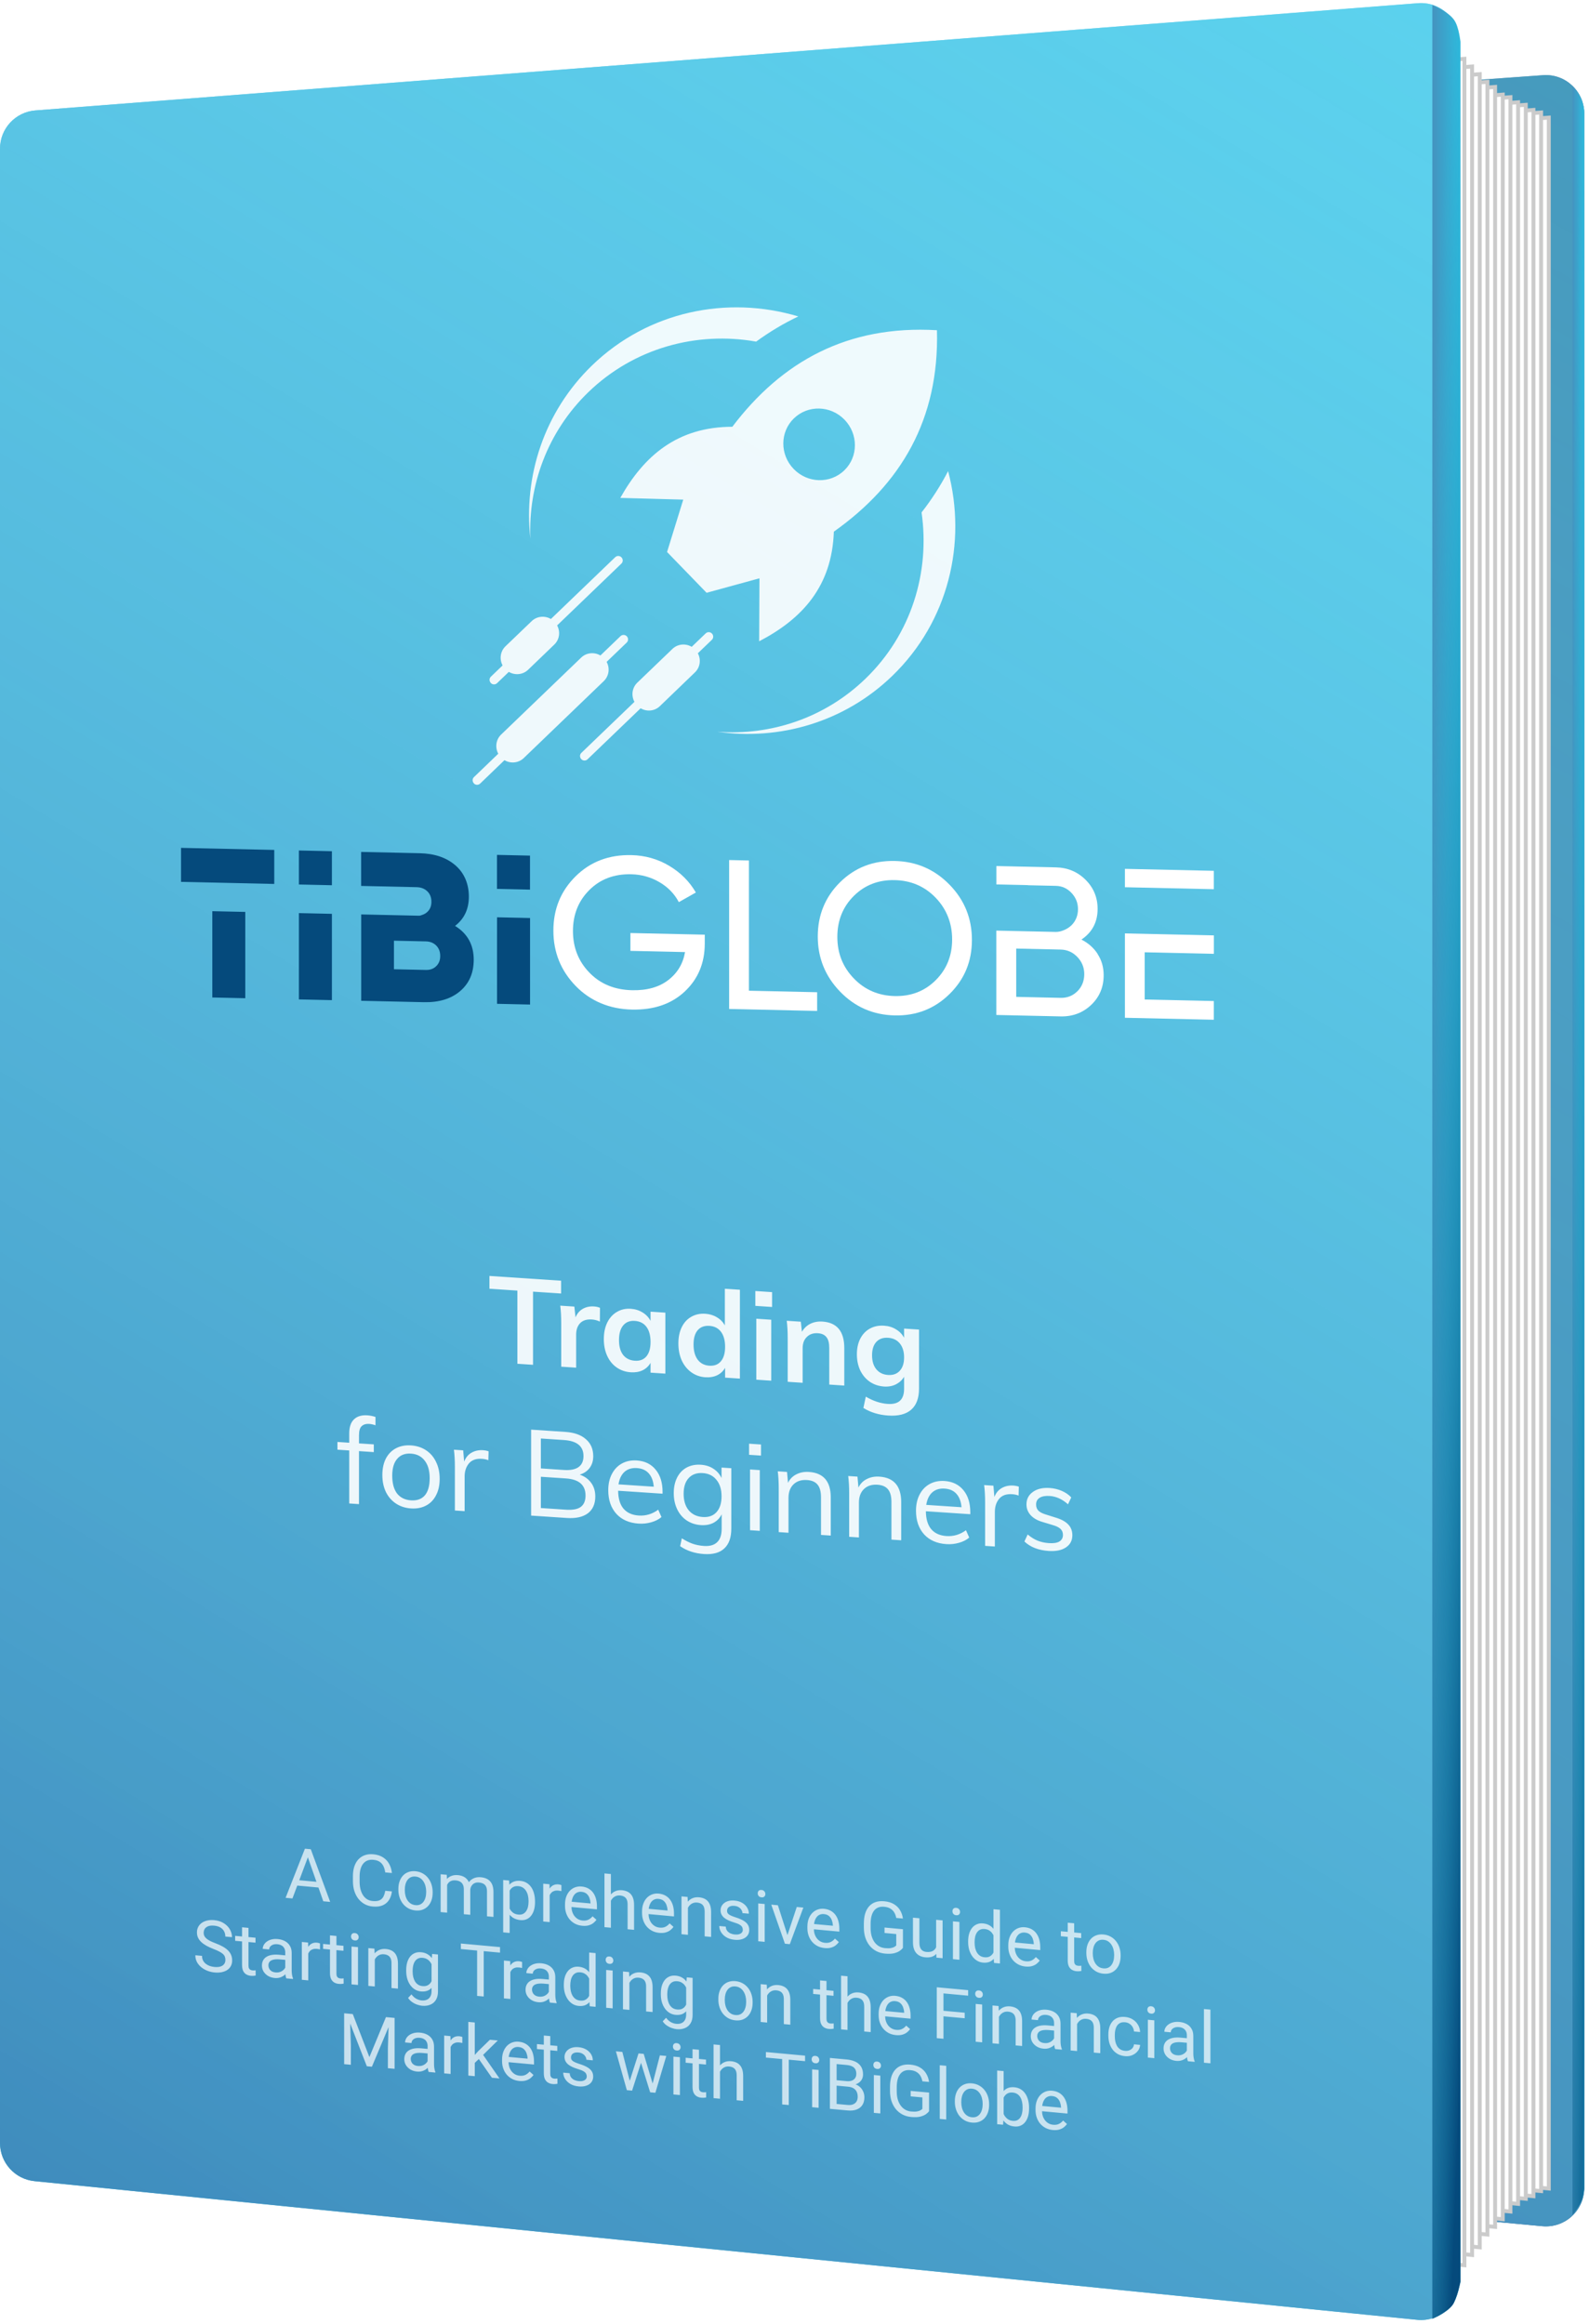 <svg xmlns="http://www.w3.org/2000/svg" width="158" height="231" viewBox="0 0 158 231" fill="none"><path d="M153.438 7.473L15.956 17.37C13.962 17.513 12.418 19.173 12.418 21.172V204.681C12.418 206.65 13.917 208.294 15.877 208.477L153.358 221.273C155.594 221.482 157.524 219.723 157.524 217.478V11.275C157.524 9.062 155.645 7.315 153.438 7.473Z" fill="#054A7C"></path><path d="M153.438 7.473L15.956 17.37C13.962 17.513 12.418 19.173 12.418 21.172V204.681C12.418 206.65 13.917 208.294 15.877 208.477L153.358 221.273C155.594 221.482 157.524 219.723 157.524 217.478V11.275C157.524 9.062 155.645 7.315 153.438 7.473Z" fill="url(#paint0_linear_376_9360)"></path><path d="M156.359 8.577C156.359 8.577 157.091 9.266 157.329 10.088C157.525 10.762 157.517 10.965 157.523 10.96V217.589C157.523 217.589 157.449 218.191 157.329 218.558C157.101 219.257 156.359 220.172 156.359 220.172V8.577Z" fill="url(#paint1_linear_376_9360)"></path><path d="M156.359 8.577C156.359 8.577 157.091 9.266 157.329 10.088C157.525 10.762 157.517 10.965 157.523 10.96V217.589C157.523 217.589 157.449 218.191 157.329 218.558C157.101 219.257 156.359 220.172 156.359 220.172V8.577Z" fill="url(#paint2_linear_376_9360)"></path><g filter="url(#filter0_d_376_9360)"><path d="M154.001 11.69L14.74 21.714V204.569L154.001 217.531V11.69Z" fill="white"></path><path d="M154.001 11.69L14.74 21.714V204.569L154.001 217.531V11.69Z" stroke="#CBCBCB" stroke-width="0.388"></path></g><g filter="url(#filter1_d_376_9360)"><path d="M153.237 11.181L14.23 21.243V204.775L153.237 217.785V11.181Z" fill="white"></path><path d="M153.237 11.181L14.23 21.243V204.775L153.237 217.785V11.181Z" stroke="#CBCBCB" stroke-width="0.388"></path></g><g filter="url(#filter2_d_376_9360)"><path d="M152.475 10.927L13.469 21.026V205.235L152.475 218.294V10.927Z" fill="white"></path><path d="M152.475 10.927L13.469 21.026V205.235L152.475 218.294V10.927Z" stroke="#CBCBCB" stroke-width="0.388"></path></g><g filter="url(#filter3_d_376_9360)"><path d="M151.714 10.419L12.707 20.555V205.441L151.714 218.548V10.419Z" fill="white"></path><path d="M151.714 10.419L12.707 20.555V205.441L151.714 218.548V10.419Z" stroke="#CBCBCB" stroke-width="0.388"></path></g><g filter="url(#filter4_d_376_9360)"><path d="M150.95 10.165L11.943 20.338V205.902L150.95 219.056V10.165Z" fill="white"></path><path d="M150.95 10.165L11.943 20.338V205.902L150.95 219.056V10.165Z" stroke="#CBCBCB" stroke-width="0.388"></path></g><g filter="url(#filter5_d_376_9360)"><path d="M150.188 9.657L11.943 19.891V206.584L150.188 219.818V9.657Z" fill="white"></path><path d="M150.188 9.657L11.943 19.891V206.584L150.188 219.818V9.657Z" stroke="#CBCBCB" stroke-width="0.388"></path></g><g filter="url(#filter6_d_376_9360)"><path d="M149.426 9.403L11.182 19.687V207.282L149.426 220.581V9.403Z" fill="white"></path><path d="M149.426 9.403L11.182 19.687V207.282L149.426 220.581V9.403Z" stroke="#CBCBCB" stroke-width="0.388"></path></g><g filter="url(#filter7_d_376_9360)"><path d="M148.664 8.64L10.42 18.999V207.949L148.664 221.343V8.64Z" fill="white"></path><path d="M148.664 8.64L10.42 18.999V207.949L148.664 221.343V8.64Z" stroke="#CBCBCB" stroke-width="0.388"></path></g><g filter="url(#filter8_d_376_9360)"><path d="M147.9 8.132L9.656 18.552V208.631L147.9 222.106V8.132Z" fill="white"></path><path d="M147.9 8.132L9.656 18.552V208.631L147.9 222.106V8.132Z" stroke="#CBCBCB" stroke-width="0.388"></path></g><g filter="url(#filter9_d_376_9360)"><path d="M147.139 7.37L8.895 17.889V209.774L147.139 223.376V7.37Z" fill="white"></path><path d="M147.139 7.37L8.895 17.889V209.774L147.139 223.376V7.37Z" stroke="#CBCBCB" stroke-width="0.388"></path></g><g filter="url(#filter10_d_376_9360)"><path d="M146.377 6.607L8.133 17.201V210.44L146.377 224.139V6.607Z" fill="white"></path><path d="M146.377 6.607L8.133 17.201V210.44L146.377 224.139V6.607Z" stroke="#CBCBCB" stroke-width="0.388"></path></g><g filter="url(#filter11_d_376_9360)"><path d="M145.613 5.845L7.369 16.525V211.345L145.613 225.155V5.845Z" fill="white"></path><path d="M145.613 5.845L7.369 16.525V211.345L145.613 225.155V5.845Z" stroke="#CBCBCB" stroke-width="0.388"></path></g><g filter="url(#filter12_d_376_9360)"><path d="M144.852 5.083L6.607 15.837V212.011L144.852 225.917V5.083Z" fill="white"></path><path d="M144.852 5.083L6.607 15.837V212.011L144.852 225.917V5.083Z" stroke="#CBCBCB" stroke-width="0.388"></path></g><path d="M140.999 0.318L3.517 10.977C1.532 11.131 0 12.786 0 14.777V213.005C0 214.963 1.483 216.602 3.432 216.797L140.913 230.58C143.158 230.805 145.106 229.042 145.106 226.787V4.119C145.106 1.897 143.214 0.147 140.999 0.318Z" fill="#2FB9DC"></path><path d="M140.999 0.318L3.517 10.977C1.532 11.131 0 12.786 0 14.777V213.005C0 214.963 1.483 216.602 3.432 216.797L140.913 230.58C143.158 230.805 145.106 229.042 145.106 226.787V4.119C145.106 1.897 143.214 0.147 140.999 0.318Z" fill="url(#paint3_linear_376_9360)"></path><path d="M142.424 0.494C142.424 0.494 144.047 1.146 144.62 2.031C145.09 2.756 145.204 4.151 145.219 4.146V226.792C145.219 226.792 144.876 228.514 144.421 229.12C143.837 229.896 142.424 230.478 142.424 230.478V0.494Z" fill="url(#paint4_linear_376_9360)"></path><path d="M142.424 0.494C142.424 0.494 144.047 1.146 144.62 2.031C145.09 2.756 145.204 4.151 145.219 4.146V226.792C145.219 226.792 144.876 228.514 144.421 229.12C143.837 229.896 142.424 230.478 142.424 230.478V0.494Z" fill="url(#paint5_linear_376_9360)"></path><path d="M30.748 184.241L29.08 188.698L28.398 188.635L30.319 183.753L30.758 183.793L30.748 184.241ZM32.145 188.979L30.474 184.215L30.464 183.766L30.903 183.807L32.831 189.042L32.145 188.979ZM32.059 187.099V187.648L29.229 187.388V186.839L32.059 187.099ZM38.304 187.937L38.968 187.998C38.934 188.314 38.842 188.592 38.695 188.831C38.547 189.07 38.339 189.251 38.069 189.374C37.799 189.495 37.462 189.537 37.058 189.5C36.763 189.473 36.494 189.393 36.252 189.26C36.012 189.126 35.806 188.95 35.633 188.73C35.46 188.508 35.326 188.249 35.232 187.953C35.139 187.655 35.093 187.329 35.093 186.975V186.471C35.093 186.116 35.139 185.8 35.232 185.521C35.326 185.24 35.461 185.005 35.636 184.815C35.814 184.625 36.027 184.486 36.276 184.398C36.526 184.309 36.806 184.28 37.117 184.308C37.498 184.343 37.819 184.444 38.082 184.612C38.345 184.78 38.55 184.998 38.695 185.266C38.842 185.532 38.934 185.834 38.968 186.17L38.304 186.109C38.272 185.87 38.212 185.662 38.124 185.485C38.036 185.305 37.912 185.162 37.75 185.054C37.589 184.947 37.378 184.881 37.117 184.857C36.893 184.837 36.696 184.861 36.526 184.931C36.357 185.002 36.215 185.11 36.1 185.257C35.987 185.404 35.902 185.585 35.844 185.8C35.786 186.015 35.758 186.256 35.758 186.525V187.036C35.758 187.283 35.783 187.519 35.834 187.741C35.887 187.964 35.966 188.162 36.072 188.336C36.178 188.51 36.313 188.653 36.477 188.763C36.641 188.87 36.835 188.934 37.058 188.955C37.342 188.981 37.568 188.957 37.736 188.882C37.905 188.807 38.032 188.689 38.117 188.528C38.205 188.367 38.267 188.17 38.304 187.937ZM39.612 187.828V187.748C39.612 187.477 39.651 187.229 39.729 187.005C39.808 186.778 39.921 186.586 40.068 186.428C40.216 186.268 40.395 186.15 40.605 186.074C40.815 185.996 41.05 185.969 41.31 185.993C41.573 186.017 41.81 186.087 42.02 186.204C42.232 186.318 42.412 186.469 42.559 186.657C42.709 186.842 42.824 187.055 42.902 187.296C42.98 187.535 43.02 187.79 43.02 188.061V188.141C43.02 188.412 42.98 188.659 42.902 188.884C42.824 189.108 42.709 189.3 42.559 189.46C42.412 189.618 42.233 189.736 42.023 189.814C41.816 189.89 41.58 189.916 41.317 189.892C41.054 189.868 40.818 189.798 40.608 189.684C40.398 189.568 40.218 189.417 40.068 189.231C39.921 189.044 39.808 188.831 39.729 188.592C39.651 188.353 39.612 188.099 39.612 187.828ZM40.252 187.806V187.886C40.252 188.074 40.274 188.253 40.318 188.424C40.361 188.592 40.427 188.744 40.515 188.88C40.605 189.016 40.717 189.127 40.85 189.213C40.984 189.297 41.14 189.347 41.317 189.364C41.493 189.38 41.646 189.358 41.778 189.298C41.911 189.236 42.022 189.146 42.11 189.026C42.197 188.907 42.263 188.767 42.307 188.607C42.353 188.444 42.376 188.269 42.376 188.082V188.002C42.376 187.816 42.353 187.639 42.307 187.471C42.263 187.3 42.196 187.147 42.106 187.011C42.019 186.873 41.908 186.761 41.774 186.675C41.643 186.589 41.488 186.537 41.31 186.521C41.135 186.505 40.981 186.528 40.847 186.59C40.715 186.652 40.605 186.743 40.515 186.865C40.427 186.984 40.361 187.125 40.318 187.288C40.274 187.448 40.252 187.621 40.252 187.806ZM44.459 187.099V190.111L43.815 190.052V186.293L44.424 186.348L44.459 187.099ZM44.327 188.077L44.03 188.039C44.032 187.782 44.066 187.548 44.13 187.336C44.195 187.122 44.291 186.94 44.417 186.789C44.544 186.639 44.702 186.528 44.891 186.457C45.081 186.384 45.3 186.359 45.549 186.382C45.724 186.398 45.885 186.439 46.033 186.503C46.181 186.565 46.309 186.655 46.417 186.771C46.526 186.888 46.61 187.032 46.67 187.204C46.73 187.377 46.76 187.581 46.76 187.817V190.322L46.12 190.264V187.79C46.12 187.593 46.086 187.432 46.019 187.308C45.955 187.184 45.862 187.09 45.742 187.025C45.623 186.959 45.482 186.918 45.32 186.903C45.131 186.886 44.973 186.905 44.846 186.961C44.719 187.016 44.618 187.099 44.542 187.21C44.466 187.322 44.41 187.452 44.376 187.602C44.343 187.749 44.327 187.908 44.327 188.077ZM46.753 187.945L46.324 188.038C46.326 187.832 46.359 187.637 46.424 187.453C46.491 187.269 46.587 187.109 46.711 186.972C46.838 186.835 46.994 186.733 47.178 186.664C47.363 186.593 47.574 186.568 47.811 186.59C48.012 186.609 48.19 186.652 48.344 186.719C48.501 186.787 48.633 186.881 48.739 187.002C48.847 187.121 48.929 187.268 48.984 187.445C49.04 187.621 49.067 187.828 49.067 188.064V190.534L48.424 190.475V187.998C48.424 187.787 48.39 187.621 48.323 187.499C48.259 187.375 48.167 187.284 48.047 187.227C47.929 187.167 47.788 187.13 47.625 187.115C47.484 187.102 47.359 187.115 47.251 187.154C47.142 187.192 47.051 187.251 46.978 187.33C46.904 187.407 46.847 187.498 46.808 187.603C46.771 187.708 46.753 187.822 46.753 187.945ZM50.676 187.646V192.128L50.033 192.068V186.864L50.621 186.918L50.676 187.646ZM53.198 189.003V189.076C53.198 189.349 53.166 189.6 53.101 189.828C53.037 190.054 52.942 190.247 52.818 190.406C52.696 190.567 52.544 190.686 52.364 190.764C52.185 190.843 51.978 190.871 51.745 190.85C51.508 190.828 51.298 190.769 51.115 190.674C50.933 190.578 50.779 190.45 50.652 190.287C50.525 190.125 50.423 189.935 50.347 189.717C50.274 189.5 50.223 189.258 50.195 188.991V188.602C50.223 188.327 50.275 188.082 50.351 187.869C50.427 187.656 50.527 187.478 50.652 187.334C50.779 187.188 50.932 187.083 51.112 187.019C51.292 186.952 51.499 186.929 51.735 186.951C51.97 186.972 52.179 187.038 52.361 187.147C52.543 187.254 52.697 187.398 52.821 187.579C52.946 187.759 53.039 187.97 53.101 188.212C53.166 188.452 53.198 188.716 53.198 189.003ZM52.555 189.017V188.944C52.555 188.756 52.535 188.578 52.496 188.41C52.457 188.24 52.396 188.088 52.313 187.956C52.232 187.821 52.128 187.712 52.001 187.628C51.874 187.543 51.723 187.492 51.548 187.476C51.386 187.461 51.246 187.476 51.126 187.52C51.008 187.565 50.908 187.631 50.825 187.718C50.742 187.803 50.674 187.904 50.621 188.019C50.57 188.133 50.532 188.252 50.507 188.377V189.277C50.553 189.443 50.617 189.602 50.7 189.753C50.783 189.902 50.894 190.027 51.032 190.128C51.171 190.226 51.345 190.285 51.555 190.304C51.728 190.32 51.877 190.298 52.001 190.238C52.128 190.175 52.232 190.084 52.313 189.964C52.396 189.844 52.457 189.704 52.496 189.543C52.535 189.38 52.555 189.204 52.555 189.017ZM54.655 187.879V191.048L54.015 190.989V187.23L54.638 187.287L54.655 187.879ZM55.824 187.375L55.821 187.972C55.768 187.956 55.717 187.944 55.669 187.938C55.623 187.929 55.569 187.922 55.509 187.916C55.362 187.902 55.231 187.914 55.118 187.95C55.005 187.986 54.91 188.042 54.831 188.118C54.753 188.194 54.691 188.288 54.645 188.399C54.601 188.509 54.572 188.631 54.558 188.767L54.378 188.854C54.378 188.627 54.4 188.416 54.444 188.221C54.49 188.026 54.56 187.857 54.655 187.712C54.749 187.566 54.869 187.456 55.015 187.384C55.162 187.31 55.338 187.282 55.541 187.3C55.587 187.305 55.64 187.315 55.7 187.332C55.76 187.347 55.801 187.361 55.824 187.375ZM57.9 191.415C57.639 191.392 57.403 191.326 57.191 191.218C56.981 191.109 56.8 190.966 56.648 190.79C56.498 190.614 56.383 190.411 56.302 190.181C56.221 189.951 56.181 189.704 56.181 189.44V189.294C56.181 188.989 56.226 188.721 56.316 188.49C56.406 188.258 56.528 188.065 56.682 187.913C56.837 187.76 57.012 187.65 57.208 187.582C57.404 187.515 57.607 187.49 57.817 187.51C58.085 187.534 58.315 187.602 58.509 187.712C58.705 187.823 58.865 187.967 58.99 188.145C59.114 188.321 59.207 188.524 59.267 188.755C59.327 188.982 59.357 189.228 59.357 189.492V189.781L56.561 189.524V188.999L58.717 189.197V189.149C58.707 188.981 58.673 188.816 58.613 188.653C58.555 188.49 58.463 188.352 58.336 188.238C58.209 188.125 58.036 188.058 57.817 188.038C57.672 188.024 57.538 188.043 57.416 188.095C57.294 188.144 57.189 188.224 57.101 188.337C57.013 188.449 56.945 188.59 56.897 188.759C56.848 188.928 56.824 189.127 56.824 189.354V189.5C56.824 189.678 56.848 189.848 56.897 190.01C56.948 190.17 57.02 190.313 57.115 190.44C57.212 190.567 57.328 190.67 57.464 190.75C57.603 190.83 57.76 190.878 57.935 190.894C58.161 190.915 58.352 190.886 58.509 190.808C58.666 190.73 58.803 190.618 58.921 190.474L59.308 190.819C59.228 190.934 59.125 191.042 59 191.141C58.876 191.241 58.722 191.317 58.54 191.37C58.36 191.423 58.147 191.438 57.9 191.415ZM60.744 186.271V191.607L60.104 191.549V186.212L60.744 186.271ZM60.592 189.571L60.325 189.536C60.328 189.279 60.366 189.046 60.44 188.835C60.514 188.621 60.617 188.44 60.751 188.29C60.885 188.14 61.044 188.03 61.228 187.959C61.415 187.885 61.622 187.859 61.848 187.88C62.032 187.897 62.198 187.938 62.346 188.002C62.494 188.064 62.619 188.155 62.723 188.273C62.829 188.392 62.91 188.54 62.965 188.719C63.021 188.896 63.048 189.108 63.048 189.356V191.819L62.405 191.76V189.29C62.405 189.093 62.376 188.933 62.318 188.809C62.261 188.683 62.176 188.589 62.066 188.525C61.955 188.46 61.819 188.419 61.657 188.404C61.498 188.39 61.353 188.41 61.222 188.465C61.092 188.52 60.98 188.603 60.886 188.712C60.794 188.822 60.721 188.951 60.668 189.099C60.617 189.245 60.592 189.402 60.592 189.571ZM65.56 192.119C65.299 192.095 65.063 192.03 64.851 191.922C64.641 191.813 64.46 191.67 64.308 191.494C64.158 191.318 64.042 191.115 63.962 190.885C63.881 190.655 63.841 190.408 63.841 190.144V189.998C63.841 189.693 63.886 189.425 63.976 189.194C64.066 188.962 64.188 188.769 64.342 188.616C64.497 188.464 64.672 188.354 64.868 188.286C65.064 188.218 65.267 188.194 65.477 188.213C65.745 188.238 65.975 188.306 66.169 188.416C66.365 188.527 66.525 188.671 66.65 188.849C66.775 189.025 66.867 189.228 66.927 189.458C66.987 189.686 67.017 189.932 67.017 190.196V190.485L64.221 190.228V189.703L66.377 189.901V189.853C66.367 189.685 66.333 189.52 66.273 189.357C66.215 189.194 66.123 189.056 65.996 188.942C65.869 188.829 65.696 188.762 65.477 188.742C65.332 188.728 65.198 188.747 65.076 188.798C64.954 188.847 64.849 188.928 64.761 189.041C64.673 189.153 64.605 189.294 64.557 189.463C64.508 189.632 64.484 189.83 64.484 190.057V190.203C64.484 190.382 64.508 190.552 64.557 190.714C64.608 190.874 64.68 191.017 64.775 191.144C64.872 191.271 64.988 191.374 65.124 191.454C65.263 191.534 65.419 191.582 65.595 191.598C65.821 191.619 66.012 191.59 66.169 191.512C66.326 191.433 66.463 191.322 66.581 191.178L66.968 191.523C66.888 191.638 66.785 191.745 66.66 191.845C66.536 191.945 66.382 192.021 66.2 192.074C66.02 192.127 65.807 192.142 65.56 192.119ZM68.404 189.354V192.311L67.764 192.252V188.493L68.37 188.549L68.404 189.354ZM68.252 190.275L67.986 190.24C67.988 189.983 68.026 189.749 68.1 189.538C68.173 189.325 68.277 189.144 68.411 188.994C68.545 188.844 68.704 188.733 68.888 188.662C69.075 188.589 69.282 188.563 69.508 188.584C69.692 188.601 69.858 188.642 70.006 188.706C70.154 188.768 70.279 188.859 70.383 188.977C70.489 189.096 70.57 189.244 70.625 189.423C70.681 189.6 70.708 189.812 70.708 190.06V192.523L70.065 192.464V189.993C70.065 189.797 70.036 189.636 69.978 189.513C69.921 189.387 69.837 189.293 69.726 189.229C69.615 189.163 69.479 189.123 69.317 189.108C69.158 189.094 69.013 189.114 68.882 189.169C68.752 189.224 68.641 189.307 68.546 189.416C68.454 189.526 68.381 189.655 68.328 189.803C68.277 189.949 68.252 190.106 68.252 190.275ZM73.86 191.815C73.86 191.723 73.839 191.635 73.798 191.553C73.759 191.468 73.677 191.387 73.552 191.311C73.43 191.233 73.246 191.158 72.999 191.087C72.791 191.023 72.603 190.954 72.435 190.878C72.269 190.803 72.127 190.717 72.009 190.62C71.894 190.524 71.805 190.415 71.743 190.294C71.68 190.172 71.649 190.034 71.649 189.879C71.649 189.73 71.682 189.593 71.746 189.467C71.813 189.341 71.907 189.233 72.026 189.142C72.149 189.051 72.295 188.985 72.466 188.942C72.637 188.9 72.827 188.889 73.037 188.908C73.337 188.936 73.593 189.012 73.805 189.138C74.017 189.265 74.18 189.422 74.293 189.611C74.406 189.797 74.462 189.998 74.462 190.213L73.822 190.155C73.822 190.05 73.791 189.947 73.729 189.844C73.669 189.739 73.58 189.648 73.462 189.573C73.347 189.497 73.205 189.452 73.037 189.436C72.859 189.42 72.715 189.434 72.604 189.48C72.496 189.523 72.416 189.584 72.366 189.663C72.317 189.742 72.293 189.828 72.293 189.92C72.293 189.99 72.304 190.053 72.328 190.111C72.353 190.167 72.397 190.221 72.459 190.273C72.521 190.322 72.609 190.372 72.722 190.422C72.835 190.472 72.979 190.524 73.154 190.58C73.461 190.677 73.714 190.784 73.912 190.899C74.111 191.015 74.258 191.148 74.355 191.298C74.452 191.448 74.5 191.624 74.5 191.826C74.5 191.99 74.466 192.137 74.397 192.268C74.33 192.398 74.231 192.507 74.102 192.595C73.975 192.681 73.823 192.743 73.646 192.782C73.47 192.82 73.273 192.828 73.054 192.808C72.724 192.778 72.445 192.693 72.217 192.554C71.988 192.415 71.816 192.246 71.698 192.047C71.58 191.849 71.521 191.646 71.521 191.437L72.165 191.496C72.174 191.673 72.225 191.818 72.317 191.931C72.409 192.041 72.522 192.124 72.656 192.181C72.79 192.235 72.923 192.268 73.054 192.28C73.229 192.296 73.376 192.286 73.493 192.251C73.613 192.215 73.704 192.16 73.767 192.085C73.829 192.009 73.86 191.92 73.86 191.815ZM76.036 189.253V193.012L75.393 192.953V189.194L76.036 189.253ZM75.344 188.192C75.344 188.088 75.376 188.003 75.438 187.937C75.502 187.871 75.597 187.844 75.722 187.855C75.844 187.867 75.937 187.911 76.002 187.989C76.069 188.067 76.102 188.158 76.102 188.262C76.102 188.362 76.069 188.444 76.002 188.51C75.937 188.574 75.844 188.6 75.722 188.588C75.597 188.577 75.502 188.534 75.438 188.458C75.376 188.381 75.344 188.292 75.344 188.192ZM78.202 192.631L79.226 189.546L79.88 189.606L78.534 193.242L78.105 193.203L78.202 192.631ZM77.348 189.374L78.403 192.667L78.476 193.237L78.046 193.197L76.69 189.313L77.348 189.374ZM82.001 193.63C81.74 193.606 81.504 193.54 81.292 193.433C81.082 193.323 80.901 193.18 80.749 193.004C80.599 192.828 80.483 192.625 80.403 192.396C80.322 192.166 80.282 191.919 80.282 191.655V191.509C80.282 191.203 80.327 190.935 80.416 190.705C80.507 190.472 80.629 190.28 80.783 190.127C80.938 189.975 81.113 189.864 81.309 189.797C81.505 189.729 81.708 189.705 81.918 189.724C82.186 189.749 82.416 189.816 82.61 189.927C82.806 190.037 82.966 190.182 83.091 190.36C83.216 190.536 83.308 190.739 83.368 190.969C83.428 191.197 83.458 191.443 83.458 191.707V191.995L80.662 191.739V191.214L82.818 191.412V191.363C82.808 191.196 82.774 191.03 82.714 190.867C82.656 190.705 82.564 190.566 82.437 190.453C82.31 190.339 82.137 190.272 81.918 190.252C81.773 190.239 81.639 190.258 81.517 190.309C81.394 190.358 81.29 190.439 81.202 190.551C81.114 190.664 81.046 190.804 80.998 190.974C80.949 191.143 80.925 191.341 80.925 191.568V191.714C80.925 191.892 80.949 192.063 80.998 192.225C81.049 192.384 81.121 192.528 81.216 192.655C81.313 192.782 81.429 192.885 81.565 192.965C81.704 193.044 81.86 193.092 82.036 193.109C82.262 193.129 82.453 193.101 82.61 193.022C82.767 192.944 82.904 192.833 83.022 192.688L83.409 193.033C83.329 193.149 83.226 193.256 83.101 193.356C82.977 193.456 82.823 193.532 82.641 193.585C82.461 193.638 82.248 193.653 82.001 193.63ZM89.782 191.757V193.608C89.72 193.695 89.621 193.791 89.485 193.894C89.349 193.995 89.161 194.077 88.921 194.141C88.683 194.202 88.376 194.216 88 194.181C87.694 194.153 87.411 194.074 87.153 193.944C86.897 193.811 86.674 193.633 86.485 193.41C86.298 193.184 86.153 192.918 86.049 192.612C85.948 192.304 85.897 191.961 85.897 191.584V191.191C85.897 190.814 85.941 190.481 86.028 190.192C86.118 189.904 86.25 189.665 86.423 189.474C86.596 189.282 86.808 189.144 87.059 189.06C87.311 188.975 87.599 188.947 87.924 188.977C88.309 189.012 88.631 189.109 88.889 189.267C89.15 189.423 89.353 189.624 89.499 189.872C89.646 190.119 89.741 190.394 89.782 190.697L89.114 190.636C89.084 190.45 89.025 190.278 88.934 190.119C88.847 189.96 88.721 189.828 88.557 189.723C88.394 189.615 88.183 189.549 87.924 189.526C87.691 189.504 87.49 189.529 87.319 189.599C87.148 189.669 87.007 189.778 86.897 189.928C86.786 190.078 86.703 190.263 86.648 190.485C86.594 190.707 86.568 190.961 86.568 191.246V191.645C86.568 191.937 86.602 192.201 86.668 192.436C86.738 192.672 86.836 192.877 86.962 193.051C87.089 193.222 87.24 193.358 87.416 193.457C87.593 193.557 87.789 193.616 88.004 193.636C88.241 193.658 88.434 193.656 88.582 193.63C88.729 193.602 88.845 193.564 88.928 193.516C89.011 193.466 89.074 193.417 89.118 193.37V192.238L87.952 192.13V191.588L89.782 191.757ZM93.083 193.71V190.82L93.726 190.879V194.638L93.114 194.582L93.083 193.71ZM93.204 192.929L93.47 192.947C93.47 193.197 93.444 193.426 93.391 193.634C93.34 193.84 93.257 194.016 93.142 194.16C93.026 194.305 92.875 194.413 92.688 194.484C92.502 194.552 92.274 194.574 92.007 194.549C91.825 194.533 91.657 194.491 91.505 194.423C91.355 194.356 91.226 194.262 91.118 194.141C91.009 194.02 90.925 193.868 90.865 193.684C90.807 193.5 90.779 193.283 90.779 193.033V190.608L91.419 190.667V193.099C91.419 193.268 91.437 193.41 91.474 193.524C91.513 193.637 91.565 193.728 91.63 193.799C91.697 193.868 91.77 193.919 91.851 193.951C91.934 193.985 92.019 194.005 92.107 194.013C92.379 194.038 92.595 194.006 92.754 193.916C92.913 193.824 93.028 193.692 93.097 193.52C93.168 193.346 93.204 193.149 93.204 192.929ZM95.397 191.032V194.792L94.754 194.732V190.973L95.397 191.032ZM94.706 189.972C94.706 189.867 94.737 189.782 94.799 189.716C94.864 189.65 94.958 189.623 95.083 189.634C95.205 189.646 95.298 189.69 95.363 189.768C95.43 189.846 95.463 189.937 95.463 190.041C95.463 190.141 95.43 190.223 95.363 190.289C95.298 190.353 95.205 190.379 95.083 190.367C94.958 190.356 94.864 190.313 94.799 190.237C94.737 190.16 94.706 190.071 94.706 189.972ZM98.785 194.373V189.766L99.428 189.825V195.162L98.84 195.108L98.785 194.373ZM96.266 193.033V192.96C96.266 192.673 96.3 192.416 96.37 192.188C96.441 191.959 96.541 191.765 96.671 191.608C96.802 191.451 96.958 191.335 97.138 191.262C97.32 191.186 97.523 191.158 97.747 191.179C97.982 191.2 98.187 191.261 98.362 191.36C98.54 191.458 98.69 191.591 98.812 191.759C98.937 191.926 99.035 192.123 99.106 192.349C99.178 192.576 99.227 192.83 99.255 193.11V193.43C99.23 193.703 99.18 193.946 99.106 194.159C99.035 194.373 98.937 194.552 98.812 194.695C98.69 194.839 98.54 194.945 98.362 195.012C98.185 195.077 97.977 195.098 97.74 195.076C97.521 195.056 97.32 194.99 97.138 194.878C96.958 194.767 96.802 194.619 96.671 194.436C96.541 194.253 96.441 194.042 96.37 193.804C96.3 193.563 96.266 193.307 96.266 193.033ZM96.909 193.02V193.092C96.909 193.28 96.928 193.458 96.965 193.626C97.004 193.794 97.064 193.944 97.145 194.077C97.225 194.209 97.328 194.317 97.453 194.4C97.577 194.481 97.726 194.529 97.899 194.545C98.111 194.565 98.285 194.536 98.421 194.458C98.56 194.38 98.67 194.271 98.753 194.131C98.837 193.99 98.901 193.835 98.947 193.665V192.828C98.919 192.698 98.879 192.572 98.826 192.449C98.775 192.324 98.708 192.211 98.625 192.111C98.545 192.008 98.444 191.924 98.324 191.857C98.207 191.791 98.067 191.75 97.906 191.735C97.731 191.719 97.579 191.742 97.453 191.805C97.328 191.865 97.225 191.955 97.145 192.075C97.064 192.193 97.004 192.333 96.965 192.497C96.928 192.658 96.909 192.832 96.909 193.02ZM101.978 195.466C101.717 195.442 101.481 195.376 101.269 195.268C101.059 195.159 100.878 195.016 100.726 194.84C100.576 194.664 100.46 194.461 100.38 194.231C100.299 194.002 100.258 193.755 100.258 193.491V193.345C100.258 193.039 100.303 192.771 100.393 192.541C100.483 192.308 100.606 192.115 100.76 191.963C100.915 191.81 101.09 191.7 101.286 191.632C101.482 191.565 101.685 191.541 101.895 191.56C102.162 191.584 102.393 191.652 102.587 191.762C102.783 191.873 102.943 192.017 103.068 192.196C103.192 192.372 103.285 192.575 103.345 192.805C103.405 193.033 103.435 193.279 103.435 193.543V193.831L100.639 193.574V193.05L102.794 193.248V193.199C102.785 193.031 102.751 192.866 102.691 192.703C102.633 192.54 102.541 192.402 102.414 192.288C102.287 192.175 102.114 192.108 101.895 192.088C101.75 192.075 101.616 192.094 101.494 192.145C101.371 192.194 101.266 192.275 101.179 192.387C101.091 192.499 101.023 192.64 100.975 192.809C100.926 192.979 100.902 193.177 100.902 193.404V193.55C100.902 193.728 100.926 193.898 100.975 194.06C101.025 194.22 101.098 194.363 101.193 194.49C101.289 194.617 101.406 194.721 101.542 194.8C101.68 194.88 101.837 194.928 102.013 194.944C102.239 194.965 102.43 194.936 102.587 194.858C102.744 194.78 102.881 194.668 102.999 194.524L103.386 194.869C103.305 194.984 103.203 195.092 103.078 195.192C102.954 195.291 102.8 195.368 102.618 195.42C102.438 195.473 102.225 195.488 101.978 195.466ZM107.507 192.145V192.638L105.483 192.452V191.959L107.507 192.145ZM106.168 191.108L106.808 191.167V194.909C106.808 195.036 106.827 195.134 106.867 195.203C106.906 195.271 106.957 195.319 107.019 195.345C107.081 195.372 107.148 195.388 107.22 195.395C107.273 195.4 107.328 195.4 107.386 195.396C107.446 195.39 107.491 195.385 107.521 195.381L107.524 195.906C107.473 195.917 107.406 195.926 107.323 195.933C107.243 195.941 107.145 195.94 107.029 195.93C106.872 195.915 106.728 195.871 106.597 195.796C106.465 195.722 106.36 195.608 106.282 195.455C106.206 195.299 106.168 195.097 106.168 194.847V191.108ZM108.019 194.113V194.033C108.019 193.762 108.058 193.515 108.136 193.29C108.215 193.064 108.328 192.871 108.475 192.713C108.623 192.553 108.802 192.435 109.012 192.36C109.222 192.282 109.457 192.255 109.718 192.279C109.98 192.303 110.217 192.373 110.427 192.49C110.639 192.604 110.819 192.755 110.967 192.942C111.116 193.127 111.231 193.341 111.309 193.582C111.387 193.821 111.427 194.076 111.427 194.347V194.426C111.427 194.697 111.387 194.945 111.309 195.17C111.231 195.394 111.116 195.586 110.967 195.746C110.819 195.904 110.64 196.022 110.43 196.1C110.223 196.176 109.987 196.202 109.724 196.177C109.461 196.153 109.225 196.084 109.015 195.97C108.805 195.853 108.625 195.702 108.475 195.517C108.328 195.33 108.215 195.117 108.136 194.878C108.058 194.639 108.019 194.384 108.019 194.113ZM108.659 194.092V194.172C108.659 194.36 108.681 194.539 108.725 194.71C108.768 194.878 108.834 195.03 108.922 195.166C109.012 195.301 109.124 195.412 109.257 195.499C109.391 195.583 109.547 195.633 109.724 195.649C109.9 195.665 110.053 195.644 110.185 195.584C110.318 195.522 110.429 195.432 110.517 195.312C110.604 195.193 110.67 195.053 110.714 194.893C110.76 194.73 110.783 194.555 110.783 194.367V194.287C110.783 194.102 110.76 193.925 110.714 193.756C110.67 193.586 110.603 193.432 110.513 193.297C110.426 193.159 110.315 193.047 110.181 192.96C110.05 192.874 109.895 192.823 109.718 192.807C109.542 192.791 109.388 192.813 109.254 192.875C109.122 192.937 109.012 193.029 108.922 193.15C108.834 193.27 108.768 193.411 108.725 193.574C108.681 193.734 108.659 193.907 108.659 194.092ZM22.413 194.807C22.413 194.688 22.395 194.583 22.358 194.489C22.323 194.393 22.261 194.304 22.171 194.222C22.083 194.139 21.961 194.057 21.804 193.976C21.65 193.895 21.453 193.808 21.216 193.717C20.967 193.62 20.742 193.517 20.541 193.408C20.341 193.297 20.169 193.176 20.026 193.045C19.883 192.913 19.773 192.768 19.697 192.608C19.621 192.448 19.583 192.27 19.583 192.073C19.583 191.876 19.623 191.698 19.704 191.538C19.785 191.379 19.9 191.245 20.05 191.136C20.202 191.025 20.383 190.944 20.593 190.894C20.803 190.844 21.037 190.831 21.296 190.854C21.674 190.889 21.994 190.992 22.257 191.162C22.523 191.33 22.724 191.537 22.863 191.784C23.001 192.028 23.07 192.282 23.07 192.546L22.406 192.485C22.406 192.295 22.366 192.124 22.285 191.97C22.204 191.815 22.082 191.687 21.918 191.589C21.755 191.488 21.547 191.426 21.296 191.403C21.058 191.381 20.862 191.399 20.707 191.457C20.553 191.515 20.438 191.601 20.361 191.717C20.288 191.833 20.251 191.97 20.251 192.127C20.251 192.234 20.273 192.333 20.316 192.425C20.363 192.515 20.433 192.601 20.527 192.684C20.624 192.767 20.747 192.847 20.894 192.923C21.044 192.999 21.223 193.076 21.43 193.153C21.716 193.26 21.963 193.373 22.171 193.492C22.378 193.611 22.549 193.739 22.683 193.876C22.819 194.011 22.919 194.161 22.984 194.324C23.051 194.485 23.084 194.664 23.084 194.861C23.084 195.067 23.043 195.25 22.96 195.409C22.877 195.568 22.758 195.7 22.603 195.804C22.449 195.908 22.263 195.982 22.046 196.027C21.832 196.07 21.592 196.079 21.327 196.055C21.094 196.033 20.864 195.98 20.638 195.894C20.414 195.809 20.21 195.693 20.026 195.546C19.844 195.4 19.697 195.226 19.586 195.026C19.478 194.824 19.424 194.597 19.424 194.344L20.088 194.405C20.088 194.579 20.122 194.732 20.188 194.863C20.255 194.992 20.346 195.102 20.462 195.194C20.579 195.286 20.712 195.358 20.86 195.411C21.009 195.462 21.165 195.495 21.327 195.509C21.56 195.531 21.757 195.516 21.918 195.466C22.08 195.416 22.202 195.335 22.285 195.222C22.37 195.11 22.413 194.971 22.413 194.807ZM25.406 192.601V193.094L23.382 192.908V192.415L25.406 192.601ZM24.067 191.564L24.707 191.623V195.365C24.707 195.492 24.727 195.59 24.766 195.659C24.805 195.727 24.856 195.775 24.918 195.801C24.98 195.828 25.047 195.844 25.119 195.851C25.172 195.856 25.227 195.856 25.285 195.852C25.345 195.846 25.39 195.841 25.42 195.837L25.423 196.362C25.372 196.373 25.305 196.382 25.222 196.388C25.142 196.397 25.044 196.396 24.928 196.386C24.771 196.371 24.627 196.327 24.496 196.252C24.364 196.178 24.259 196.064 24.181 195.911C24.105 195.755 24.067 195.553 24.067 195.303V191.564ZM28.364 195.989V194.054C28.364 193.906 28.334 193.774 28.274 193.66C28.216 193.544 28.129 193.45 28.011 193.379C27.893 193.308 27.748 193.264 27.575 193.248C27.414 193.234 27.272 193.248 27.149 193.293C27.03 193.337 26.935 193.402 26.866 193.486C26.799 193.57 26.765 193.664 26.765 193.768L26.125 193.709C26.125 193.575 26.16 193.445 26.229 193.319C26.298 193.194 26.398 193.083 26.527 192.989C26.658 192.892 26.815 192.821 26.997 192.775C27.182 192.727 27.387 192.713 27.613 192.734C27.885 192.759 28.125 192.828 28.333 192.939C28.543 193.051 28.706 193.206 28.824 193.405C28.944 193.601 29.004 193.84 29.004 194.12V195.871C29.004 195.996 29.014 196.13 29.035 196.273C29.058 196.417 29.092 196.541 29.135 196.647V196.703L28.468 196.642C28.435 196.564 28.41 196.464 28.392 196.339C28.373 196.212 28.364 196.096 28.364 195.989ZM28.475 194.363L28.482 194.815L27.834 194.756C27.652 194.739 27.49 194.739 27.347 194.756C27.204 194.771 27.084 194.803 26.987 194.852C26.89 194.901 26.816 194.967 26.765 195.05C26.715 195.131 26.689 195.23 26.689 195.345C26.689 195.464 26.716 195.574 26.769 195.676C26.822 195.778 26.901 195.863 27.008 195.931C27.116 195.996 27.249 196.036 27.405 196.051C27.602 196.069 27.775 196.043 27.924 195.973C28.074 195.904 28.193 195.813 28.281 195.7C28.371 195.588 28.419 195.475 28.426 195.363L28.7 195.697C28.683 195.793 28.64 195.896 28.568 196.008C28.497 196.12 28.401 196.224 28.281 196.322C28.163 196.418 28.023 196.494 27.859 196.551C27.697 196.605 27.515 196.623 27.312 196.605C27.058 196.582 26.836 196.511 26.644 196.394C26.455 196.277 26.308 196.13 26.201 195.954C26.098 195.775 26.046 195.582 26.046 195.373C26.046 195.172 26.085 194.998 26.163 194.852C26.242 194.704 26.355 194.586 26.503 194.498C26.65 194.407 26.828 194.345 27.035 194.311C27.243 194.276 27.475 194.271 27.731 194.295L28.475 194.363ZM30.651 193.674V196.842L30.011 196.783V193.024L30.634 193.081L30.651 193.674ZM31.82 193.169L31.817 193.767C31.764 193.75 31.713 193.739 31.665 193.732C31.618 193.723 31.565 193.716 31.505 193.71C31.358 193.697 31.227 193.708 31.114 193.744C31.001 193.78 30.906 193.836 30.827 193.912C30.749 193.988 30.687 194.082 30.64 194.194C30.597 194.303 30.568 194.426 30.554 194.561L30.374 194.649C30.374 194.422 30.396 194.211 30.44 194.015C30.486 193.82 30.556 193.651 30.651 193.507C30.745 193.36 30.865 193.251 31.011 193.178C31.158 193.104 31.334 193.076 31.537 193.095C31.583 193.099 31.636 193.11 31.696 193.127C31.756 193.142 31.797 193.156 31.82 193.169ZM34.152 193.405V193.898L32.128 193.712V193.219L34.152 193.405ZM32.813 192.368L33.453 192.427V196.169C33.453 196.296 33.473 196.394 33.512 196.462C33.551 196.531 33.602 196.578 33.664 196.605C33.727 196.631 33.794 196.648 33.865 196.655C33.918 196.659 33.973 196.66 34.031 196.656C34.091 196.65 34.136 196.645 34.166 196.64L34.169 197.165C34.119 197.177 34.052 197.186 33.969 197.192C33.888 197.201 33.79 197.2 33.675 197.189C33.518 197.175 33.374 197.131 33.242 197.056C33.111 196.981 33.006 196.867 32.927 196.714C32.851 196.559 32.813 196.356 32.813 196.106V192.368ZM35.598 193.537V197.297L34.955 197.238V193.478L35.598 193.537ZM34.906 192.477C34.906 192.373 34.938 192.287 35 192.221C35.064 192.155 35.159 192.128 35.283 192.14C35.406 192.151 35.499 192.195 35.564 192.273C35.631 192.351 35.664 192.442 35.664 192.546C35.664 192.646 35.631 192.729 35.564 192.794C35.499 192.858 35.406 192.884 35.283 192.873C35.159 192.861 35.064 192.818 35 192.742C34.938 192.665 34.906 192.576 34.906 192.477ZM37.266 194.493V197.45L36.626 197.391V193.632L37.231 193.688L37.266 194.493ZM37.114 195.414L36.847 195.379C36.85 195.122 36.888 194.888 36.962 194.677C37.035 194.464 37.139 194.282 37.273 194.133C37.407 193.983 37.566 193.872 37.75 193.801C37.937 193.728 38.144 193.702 38.37 193.723C38.554 193.74 38.72 193.78 38.868 193.845C39.015 193.907 39.141 193.997 39.245 194.116C39.351 194.234 39.432 194.383 39.487 194.562C39.542 194.738 39.57 194.951 39.57 195.198V197.662L38.927 197.603V195.132C38.927 194.935 38.898 194.775 38.84 194.652C38.782 194.526 38.698 194.431 38.588 194.368C38.477 194.302 38.341 194.262 38.179 194.247C38.02 194.233 37.875 194.253 37.743 194.308C37.614 194.363 37.502 194.446 37.408 194.555C37.316 194.665 37.243 194.793 37.19 194.941C37.139 195.087 37.114 195.245 37.114 195.414ZM42.968 194.215L43.549 194.268V197.947C43.549 198.279 43.482 198.555 43.348 198.777C43.215 198.998 43.028 199.158 42.788 199.257C42.55 199.358 42.276 199.394 41.964 199.365C41.835 199.353 41.683 199.319 41.508 199.261C41.335 199.205 41.164 199.121 40.996 199.009C40.83 198.898 40.69 198.757 40.577 198.585L40.913 198.233C41.069 198.438 41.233 198.585 41.404 198.674C41.577 198.764 41.748 198.817 41.916 198.833C42.119 198.851 42.294 198.829 42.442 198.766C42.589 198.703 42.704 198.6 42.784 198.457C42.867 198.317 42.909 198.138 42.909 197.92V195.036L42.968 194.215ZM40.39 195.899V195.826C40.39 195.539 40.424 195.281 40.49 195.054C40.56 194.824 40.658 194.63 40.785 194.473C40.914 194.315 41.069 194.2 41.252 194.126C41.434 194.051 41.639 194.023 41.867 194.044C42.103 194.066 42.308 194.126 42.483 194.226C42.661 194.323 42.811 194.456 42.933 194.625C43.058 194.792 43.156 194.988 43.227 195.215C43.299 195.441 43.348 195.695 43.376 195.975V196.295C43.351 196.568 43.301 196.812 43.227 197.025C43.156 197.238 43.058 197.417 42.933 197.561C42.811 197.705 42.661 197.81 42.483 197.877C42.306 197.942 42.098 197.963 41.861 197.942C41.637 197.921 41.434 197.855 41.252 197.743C41.072 197.632 40.917 197.484 40.788 197.301C40.659 197.118 40.56 196.907 40.49 196.669C40.424 196.429 40.39 196.172 40.39 195.899ZM41.03 195.885V195.958C41.03 196.146 41.049 196.323 41.086 196.491C41.125 196.659 41.184 196.809 41.262 196.942C41.343 197.074 41.445 197.182 41.57 197.265C41.694 197.346 41.843 197.395 42.016 197.41C42.228 197.43 42.404 197.401 42.542 197.323C42.681 197.246 42.79 197.136 42.871 196.996C42.954 196.855 43.018 196.7 43.065 196.531V195.693C43.039 195.563 43 195.437 42.947 195.314C42.896 195.189 42.829 195.076 42.746 194.976C42.666 194.874 42.565 194.789 42.445 194.723C42.325 194.656 42.185 194.615 42.023 194.6C41.848 194.584 41.697 194.607 41.57 194.67C41.445 194.73 41.343 194.82 41.262 194.94C41.184 195.058 41.125 195.199 41.086 195.362C41.049 195.523 41.03 195.697 41.03 195.885ZM48.099 193.387V198.445L47.441 198.385V193.326L48.099 193.387ZM49.718 193.535V194.084L45.825 193.727V193.178L49.718 193.535ZM50.745 195.52V198.689L50.105 198.63V194.87L50.728 194.928L50.745 195.52ZM51.915 195.016L51.911 195.613C51.858 195.597 51.807 195.585 51.759 195.578C51.713 195.569 51.66 195.562 51.6 195.557C51.452 195.543 51.322 195.554 51.209 195.59C51.096 195.626 51 195.682 50.922 195.759C50.843 195.835 50.781 195.929 50.735 196.04C50.691 196.15 50.662 196.272 50.648 196.407L50.468 196.495C50.468 196.268 50.49 196.057 50.534 195.862C50.58 195.667 50.651 195.497 50.745 195.353C50.84 195.207 50.96 195.097 51.105 195.025C51.253 194.95 51.428 194.923 51.631 194.941C51.677 194.945 51.73 194.956 51.79 194.973C51.85 194.988 51.892 195.002 51.915 195.016ZM54.575 198.398V196.462C54.575 196.314 54.545 196.183 54.485 196.069C54.428 195.952 54.34 195.858 54.222 195.787C54.105 195.716 53.959 195.673 53.786 195.657C53.625 195.642 53.483 195.657 53.361 195.701C53.241 195.746 53.146 195.81 53.077 195.894C53.01 195.978 52.977 196.072 52.977 196.177L52.337 196.118C52.337 195.983 52.371 195.853 52.441 195.728C52.51 195.602 52.609 195.492 52.738 195.397C52.87 195.301 53.026 195.229 53.209 195.183C53.393 195.136 53.599 195.122 53.825 195.143C54.097 195.168 54.337 195.236 54.544 195.348C54.754 195.46 54.918 195.615 55.035 195.813C55.155 196.01 55.215 196.248 55.215 196.528V198.279C55.215 198.404 55.226 198.539 55.246 198.682C55.27 198.825 55.303 198.95 55.347 199.056V199.111L54.679 199.05C54.647 198.973 54.621 198.872 54.603 198.748C54.584 198.621 54.575 198.504 54.575 198.398ZM54.686 196.771L54.693 197.224L54.046 197.164C53.864 197.148 53.701 197.148 53.558 197.165C53.415 197.179 53.295 197.211 53.198 197.26C53.101 197.309 53.028 197.375 52.977 197.459C52.926 197.54 52.901 197.638 52.901 197.754C52.901 197.872 52.927 197.982 52.98 198.084C53.033 198.187 53.113 198.271 53.219 198.339C53.328 198.405 53.46 198.445 53.617 198.459C53.813 198.477 53.986 198.451 54.136 198.382C54.286 198.312 54.405 198.221 54.492 198.109C54.582 197.996 54.631 197.884 54.638 197.771L54.911 198.105C54.895 198.201 54.851 198.305 54.779 198.416C54.708 198.528 54.612 198.633 54.492 198.731C54.375 198.826 54.234 198.903 54.07 198.959C53.909 199.014 53.727 199.032 53.523 199.013C53.27 198.99 53.047 198.92 52.856 198.803C52.667 198.686 52.519 198.539 52.413 198.362C52.309 198.184 52.257 197.99 52.257 197.782C52.257 197.58 52.296 197.407 52.375 197.261C52.453 197.113 52.566 196.995 52.714 196.906C52.861 196.816 53.039 196.753 53.247 196.719C53.454 196.685 53.686 196.68 53.942 196.703L54.686 196.771ZM58.582 198.679V194.072L59.225 194.131V199.468L58.637 199.414L58.582 198.679ZM56.063 197.339V197.266C56.063 196.979 56.098 196.722 56.167 196.494C56.238 196.264 56.339 196.071 56.468 195.914C56.599 195.757 56.755 195.641 56.935 195.568C57.117 195.492 57.32 195.464 57.544 195.484C57.779 195.506 57.984 195.567 58.16 195.666C58.337 195.764 58.487 195.897 58.609 196.065C58.734 196.232 58.832 196.429 58.904 196.655C58.975 196.882 59.025 197.135 59.052 197.416V197.736C59.027 198.009 58.977 198.252 58.904 198.465C58.832 198.679 58.734 198.857 58.609 199.001C58.487 199.145 58.337 199.251 58.16 199.318C57.982 199.382 57.775 199.404 57.537 199.382C57.318 199.362 57.117 199.296 56.935 199.184C56.755 199.073 56.599 198.925 56.468 198.742C56.339 198.559 56.238 198.348 56.167 198.11C56.098 197.869 56.063 197.613 56.063 197.339ZM56.706 197.325V197.398C56.706 197.586 56.725 197.764 56.762 197.932C56.801 198.1 56.861 198.25 56.942 198.382C57.023 198.515 57.125 198.623 57.25 198.706C57.374 198.787 57.523 198.835 57.696 198.851C57.908 198.871 58.082 198.842 58.218 198.764C58.357 198.686 58.468 198.577 58.551 198.436C58.634 198.296 58.698 198.141 58.744 197.971V197.134C58.717 197.004 58.676 196.878 58.623 196.755C58.572 196.629 58.506 196.517 58.423 196.416C58.342 196.314 58.242 196.23 58.122 196.163C58.004 196.097 57.864 196.056 57.703 196.041C57.528 196.025 57.377 196.048 57.25 196.111C57.125 196.171 57.023 196.261 56.942 196.381C56.861 196.499 56.801 196.639 56.762 196.802C56.725 196.963 56.706 197.138 56.706 197.325ZM60.917 195.864V199.623L60.274 199.564V195.805L60.917 195.864ZM60.225 194.803C60.225 194.699 60.256 194.614 60.319 194.548C60.383 194.482 60.478 194.455 60.602 194.466C60.724 194.477 60.818 194.522 60.883 194.6C60.949 194.678 60.983 194.769 60.983 194.873C60.983 194.972 60.949 195.055 60.883 195.121C60.818 195.184 60.724 195.21 60.602 195.199C60.478 195.188 60.383 195.144 60.319 195.069C60.256 194.991 60.225 194.903 60.225 194.803ZM62.585 196.82V199.776L61.945 199.718V195.958L62.55 196.014L62.585 196.82ZM62.432 197.74L62.166 197.705C62.168 197.449 62.206 197.215 62.28 197.004C62.354 196.79 62.458 196.609 62.592 196.459C62.725 196.309 62.885 196.199 63.069 196.128C63.256 196.055 63.462 196.028 63.688 196.049C63.873 196.066 64.039 196.107 64.187 196.171C64.334 196.234 64.46 196.324 64.564 196.442C64.67 196.561 64.751 196.71 64.806 196.888C64.861 197.065 64.889 197.277 64.889 197.525V199.988L64.245 199.929V197.459C64.245 197.262 64.217 197.102 64.159 196.978C64.101 196.853 64.017 196.758 63.906 196.695C63.796 196.629 63.66 196.588 63.498 196.574C63.339 196.559 63.194 196.579 63.062 196.634C62.933 196.69 62.821 196.772 62.727 196.881C62.634 196.991 62.562 197.12 62.509 197.268C62.458 197.414 62.432 197.571 62.432 197.74ZM68.287 196.541L68.868 196.595V200.274C68.868 200.605 68.801 200.882 68.667 201.103C68.533 201.325 68.346 201.485 68.107 201.583C67.869 201.684 67.594 201.72 67.283 201.692C67.154 201.68 67.002 201.645 66.826 201.587C66.653 201.532 66.483 201.448 66.314 201.335C66.148 201.225 66.009 201.084 65.896 200.911L66.231 200.56C66.388 200.764 66.552 200.911 66.723 201.001C66.896 201.091 67.066 201.144 67.235 201.159C67.438 201.178 67.613 201.156 67.761 201.093C67.908 201.03 68.022 200.927 68.103 200.784C68.186 200.643 68.228 200.464 68.228 200.246V197.363L68.287 196.541ZM65.709 198.226V198.153C65.709 197.865 65.742 197.608 65.809 197.38C65.878 197.15 65.977 196.957 66.103 196.799C66.233 196.642 66.388 196.526 66.57 196.453C66.753 196.377 66.958 196.35 67.186 196.371C67.421 196.392 67.627 196.453 67.802 196.552C67.98 196.65 68.13 196.783 68.252 196.951C68.376 197.118 68.474 197.315 68.546 197.541C68.618 197.768 68.667 198.021 68.695 198.302V198.622C68.669 198.895 68.62 199.138 68.546 199.351C68.474 199.565 68.376 199.743 68.252 199.887C68.13 200.031 67.98 200.137 67.802 200.204C67.624 200.268 67.417 200.29 67.179 200.268C66.956 200.248 66.753 200.181 66.57 200.07C66.391 199.958 66.236 199.811 66.107 199.628C65.978 199.444 65.878 199.234 65.809 198.996C65.742 198.756 65.709 198.499 65.709 198.226ZM66.349 198.211V198.284C66.349 198.472 66.367 198.65 66.404 198.818C66.444 198.986 66.502 199.136 66.581 199.268C66.662 199.401 66.764 199.508 66.889 199.592C67.013 199.673 67.162 199.721 67.335 199.737C67.547 199.756 67.722 199.727 67.861 199.65C67.999 199.572 68.109 199.463 68.19 199.322C68.273 199.182 68.337 199.026 68.383 198.857V198.02C68.358 197.89 68.319 197.764 68.266 197.641C68.215 197.515 68.148 197.403 68.065 197.302C67.984 197.2 67.884 197.116 67.764 197.049C67.644 196.982 67.503 196.942 67.342 196.927C67.167 196.911 67.016 196.934 66.889 196.996C66.764 197.057 66.662 197.147 66.581 197.267C66.502 197.385 66.444 197.525 66.404 197.688C66.367 197.849 66.349 198.024 66.349 198.211ZM71.428 198.751V198.671C71.428 198.4 71.467 198.152 71.546 197.928C71.624 197.701 71.737 197.509 71.885 197.351C72.032 197.191 72.211 197.073 72.421 196.997C72.631 196.919 72.866 196.892 73.127 196.916C73.39 196.941 73.626 197.011 73.836 197.127C74.048 197.242 74.228 197.393 74.376 197.58C74.526 197.765 74.64 197.978 74.718 198.22C74.797 198.458 74.836 198.713 74.836 198.984V199.064C74.836 199.335 74.797 199.583 74.718 199.807C74.64 200.032 74.526 200.224 74.376 200.384C74.228 200.542 74.049 200.66 73.839 200.738C73.632 200.814 73.397 200.839 73.134 200.815C72.871 200.791 72.634 200.722 72.424 200.608C72.215 200.491 72.035 200.34 71.885 200.155C71.737 199.968 71.624 199.755 71.546 199.516C71.467 199.277 71.428 199.022 71.428 198.751ZM72.068 198.73V198.81C72.068 198.998 72.09 199.177 72.134 199.348C72.178 199.516 72.243 199.668 72.331 199.803C72.421 199.939 72.533 200.05 72.667 200.137C72.8 200.221 72.956 200.271 73.134 200.287C73.309 200.303 73.462 200.281 73.594 200.222C73.728 200.16 73.838 200.069 73.926 199.95C74.014 199.831 74.079 199.691 74.123 199.53C74.169 199.368 74.192 199.193 74.192 199.005V198.925C74.192 198.74 74.169 198.563 74.123 198.394C74.079 198.223 74.012 198.07 73.922 197.935C73.835 197.797 73.724 197.685 73.59 197.598C73.459 197.512 73.304 197.461 73.127 197.444C72.951 197.428 72.797 197.451 72.663 197.513C72.532 197.575 72.421 197.667 72.331 197.788C72.243 197.908 72.178 198.049 72.134 198.211C72.09 198.372 72.068 198.545 72.068 198.73ZM76.279 198.078V201.035L75.638 200.976V197.217L76.244 197.272L76.279 198.078ZM76.126 198.999L75.86 198.964C75.862 198.707 75.9 198.473 75.974 198.262C76.048 198.049 76.152 197.867 76.285 197.717C76.419 197.568 76.578 197.457 76.763 197.386C76.95 197.313 77.156 197.287 77.382 197.307C77.567 197.324 77.733 197.365 77.88 197.43C78.028 197.492 78.154 197.582 78.258 197.701C78.364 197.819 78.444 197.968 78.5 198.147C78.555 198.323 78.583 198.535 78.583 198.783V201.246L77.939 201.187V198.717C77.939 198.52 77.91 198.36 77.853 198.237C77.795 198.111 77.711 198.016 77.6 197.953C77.49 197.887 77.353 197.847 77.192 197.832C77.033 197.817 76.888 197.838 76.756 197.893C76.627 197.948 76.515 198.03 76.42 198.14C76.328 198.249 76.255 198.378 76.203 198.526C76.152 198.672 76.126 198.83 76.126 198.999ZM82.88 197.882V198.375L80.856 198.189V197.696L82.88 197.882ZM81.541 196.845L82.181 196.904V200.646C82.181 200.773 82.201 200.871 82.24 200.94C82.279 201.008 82.33 201.056 82.392 201.082C82.454 201.109 82.521 201.125 82.593 201.132C82.646 201.137 82.701 201.137 82.759 201.133C82.819 201.127 82.864 201.122 82.894 201.118L82.897 201.643C82.846 201.654 82.779 201.663 82.697 201.67C82.616 201.678 82.518 201.678 82.402 201.667C82.246 201.653 82.101 201.608 81.97 201.533C81.838 201.459 81.734 201.345 81.655 201.192C81.579 201.037 81.541 200.834 81.541 200.584V196.845ZM84.271 196.432V201.769L83.631 201.71V196.374L84.271 196.432ZM84.118 199.733L83.852 199.698C83.854 199.441 83.892 199.207 83.966 198.996C84.04 198.783 84.144 198.602 84.278 198.452C84.411 198.302 84.571 198.191 84.755 198.12C84.942 198.047 85.148 198.021 85.374 198.042C85.559 198.059 85.725 198.099 85.873 198.164C86.02 198.226 86.146 198.316 86.25 198.435C86.356 198.554 86.437 198.702 86.492 198.881C86.547 199.058 86.575 199.27 86.575 199.518V201.981L85.931 201.922V199.451C85.931 199.255 85.903 199.094 85.845 198.971C85.787 198.845 85.703 198.751 85.592 198.687C85.482 198.621 85.346 198.581 85.184 198.566C85.025 198.552 84.88 198.572 84.748 198.627C84.619 198.682 84.507 198.765 84.413 198.874C84.32 198.984 84.248 199.113 84.195 199.261C84.144 199.406 84.118 199.564 84.118 199.733ZM89.087 202.281C88.826 202.257 88.59 202.191 88.377 202.084C88.168 201.974 87.987 201.831 87.834 201.655C87.684 201.479 87.569 201.277 87.488 201.047C87.408 200.817 87.367 200.57 87.367 200.306V200.16C87.367 199.854 87.412 199.586 87.502 199.356C87.592 199.123 87.714 198.931 87.869 198.778C88.023 198.626 88.199 198.516 88.395 198.448C88.591 198.38 88.794 198.356 89.004 198.375C89.271 198.4 89.502 198.467 89.696 198.578C89.892 198.688 90.052 198.833 90.177 199.011C90.301 199.187 90.393 199.39 90.453 199.62C90.513 199.848 90.543 200.094 90.543 200.358V200.647L87.748 200.39V199.865L89.903 200.063V200.014C89.894 199.847 89.859 199.681 89.799 199.518C89.742 199.356 89.65 199.217 89.523 199.104C89.396 198.99 89.223 198.923 89.004 198.903C88.858 198.89 88.725 198.909 88.602 198.96C88.48 199.009 88.375 199.09 88.287 199.202C88.2 199.315 88.132 199.456 88.083 199.625C88.035 199.794 88.011 199.992 88.011 200.219V200.365C88.011 200.544 88.035 200.714 88.083 200.876C88.134 201.035 88.207 201.179 88.301 201.306C88.398 201.433 88.515 201.536 88.651 201.616C88.789 201.696 88.946 201.744 89.121 201.76C89.347 201.78 89.539 201.752 89.696 201.673C89.853 201.595 89.99 201.484 90.107 201.34L90.495 201.684C90.414 201.8 90.311 201.907 90.187 202.007C90.062 202.107 89.909 202.183 89.727 202.236C89.547 202.289 89.334 202.304 89.087 202.281ZM93.813 197.587V202.646L93.145 202.585V197.526L93.813 197.587ZM95.923 200.057V200.606L93.668 200.399V199.85L95.923 200.057ZM96.266 197.813V198.362L93.668 198.123V197.574L96.266 197.813ZM97.66 199.24V202.999L97.017 202.94V199.181L97.66 199.24ZM96.968 198.179C96.968 198.075 96.999 197.99 97.062 197.924C97.126 197.858 97.221 197.831 97.345 197.842C97.468 197.854 97.561 197.898 97.626 197.976C97.692 198.054 97.726 198.145 97.726 198.249C97.726 198.349 97.692 198.431 97.626 198.497C97.561 198.56 97.468 198.587 97.345 198.575C97.221 198.564 97.126 198.521 97.062 198.445C96.999 198.368 96.968 198.279 96.968 198.179ZM99.328 200.196V203.153L98.688 203.094V199.335L99.293 199.39L99.328 200.196ZM99.175 201.117L98.909 201.082C98.911 200.825 98.95 200.591 99.023 200.38C99.097 200.167 99.201 199.985 99.335 199.835C99.469 199.685 99.628 199.575 99.812 199.504C99.999 199.431 100.205 199.405 100.431 199.425C100.616 199.442 100.782 199.483 100.93 199.548C101.077 199.61 101.203 199.7 101.307 199.818C101.413 199.937 101.494 200.086 101.549 200.265C101.604 200.441 101.632 200.653 101.632 200.901V203.364L100.988 203.305V200.835C100.988 200.638 100.96 200.478 100.902 200.355C100.844 200.229 100.76 200.134 100.649 200.071C100.539 200.005 100.403 199.965 100.241 199.95C100.082 199.935 99.937 199.955 99.805 200.011C99.676 200.066 99.564 200.148 99.47 200.258C99.377 200.367 99.305 200.496 99.252 200.644C99.201 200.79 99.175 200.947 99.175 201.117ZM104.812 203.014V201.079C104.812 200.93 104.782 200.799 104.722 200.685C104.664 200.568 104.576 200.474 104.459 200.403C104.341 200.332 104.196 200.289 104.023 200.273C103.861 200.258 103.719 200.273 103.597 200.317C103.477 200.362 103.383 200.426 103.313 200.51C103.247 200.594 103.213 200.688 103.213 200.793L102.573 200.734C102.573 200.6 102.608 200.47 102.677 200.344C102.746 200.218 102.845 200.108 102.974 200.013C103.106 199.917 103.263 199.845 103.445 199.799C103.629 199.752 103.835 199.738 104.061 199.759C104.333 199.784 104.573 199.852 104.78 199.964C104.99 200.076 105.154 200.231 105.272 200.429C105.392 200.626 105.452 200.864 105.452 201.144V202.895C105.452 203.02 105.462 203.155 105.483 203.298C105.506 203.441 105.539 203.566 105.583 203.672V203.727L104.915 203.666C104.883 203.589 104.858 203.488 104.839 203.364C104.821 203.237 104.812 203.12 104.812 203.014ZM104.922 201.388L104.929 201.84L104.282 201.78C104.1 201.764 103.937 201.764 103.794 201.781C103.651 201.795 103.531 201.827 103.435 201.876C103.338 201.925 103.264 201.991 103.213 202.075C103.162 202.156 103.137 202.254 103.137 202.37C103.137 202.488 103.164 202.598 103.217 202.7C103.27 202.803 103.349 202.888 103.455 202.955C103.564 203.021 103.696 203.061 103.853 203.075C104.049 203.093 104.222 203.067 104.372 202.998C104.522 202.928 104.641 202.837 104.728 202.725C104.818 202.613 104.867 202.5 104.874 202.387L105.147 202.722C105.131 202.817 105.087 202.921 105.016 203.033C104.944 203.144 104.848 203.249 104.728 203.347C104.611 203.442 104.47 203.519 104.306 203.575C104.145 203.63 103.963 203.648 103.76 203.629C103.506 203.606 103.283 203.536 103.092 203.419C102.903 203.302 102.755 203.155 102.649 202.978C102.545 202.8 102.493 202.606 102.493 202.398C102.493 202.196 102.533 202.023 102.611 201.877C102.69 201.729 102.803 201.611 102.95 201.522C103.098 201.432 103.275 201.369 103.483 201.335C103.691 201.301 103.922 201.296 104.178 201.319L104.922 201.388ZM107.098 200.91V203.867L106.458 203.808V200.049L107.064 200.104L107.098 200.91ZM106.946 201.831L106.68 201.796C106.682 201.539 106.72 201.305 106.794 201.094C106.868 200.881 106.972 200.699 107.105 200.549C107.239 200.399 107.398 200.289 107.583 200.218C107.77 200.145 107.976 200.119 108.202 200.139C108.387 200.156 108.553 200.197 108.7 200.262C108.848 200.324 108.974 200.414 109.077 200.532C109.184 200.651 109.264 200.8 109.32 200.979C109.375 201.155 109.403 201.367 109.403 201.615V204.078L108.759 204.019V201.549C108.759 201.352 108.73 201.192 108.673 201.069C108.615 200.943 108.531 200.848 108.42 200.785C108.309 200.719 108.173 200.679 108.012 200.664C107.853 200.649 107.707 200.669 107.576 200.725C107.447 200.78 107.335 200.862 107.24 200.972C107.148 201.081 107.075 201.21 107.022 201.358C106.972 201.504 106.946 201.662 106.946 201.831ZM111.873 203.847C112.025 203.861 112.166 203.842 112.295 203.792C112.424 203.741 112.53 203.665 112.613 203.564C112.696 203.46 112.744 203.338 112.755 203.198L113.364 203.254C113.353 203.475 113.278 203.676 113.139 203.855C113.003 204.033 112.824 204.17 112.603 204.268C112.382 204.364 112.138 204.399 111.873 204.375C111.592 204.349 111.346 204.277 111.136 204.158C110.928 204.039 110.755 203.887 110.617 203.7C110.481 203.514 110.378 203.305 110.309 203.074C110.242 202.841 110.209 202.598 110.209 202.346V202.2C110.209 201.947 110.242 201.712 110.309 201.493C110.378 201.273 110.481 201.082 110.617 200.921C110.755 200.76 110.928 200.639 111.136 200.558C111.346 200.478 111.592 200.451 111.873 200.477C112.166 200.504 112.422 200.587 112.641 200.728C112.86 200.866 113.032 201.044 113.157 201.262C113.283 201.477 113.353 201.715 113.364 201.976L112.755 201.92C112.744 201.763 112.7 201.619 112.624 201.487C112.55 201.355 112.448 201.246 112.319 201.16C112.192 201.072 112.044 201.02 111.873 201.005C111.677 200.987 111.512 201.011 111.378 201.077C111.247 201.142 111.142 201.236 111.063 201.361C110.987 201.484 110.932 201.624 110.897 201.78C110.865 201.935 110.849 202.094 110.849 202.259V202.405C110.849 202.569 110.865 202.733 110.897 202.895C110.93 203.058 110.984 203.208 111.06 203.345C111.138 203.482 111.243 203.596 111.375 203.686C111.509 203.775 111.675 203.829 111.873 203.847ZM114.779 200.813V204.572L114.136 204.513V200.754L114.779 200.813ZM114.087 199.752C114.087 199.648 114.118 199.563 114.181 199.497C114.245 199.431 114.34 199.404 114.464 199.415C114.587 199.427 114.68 199.471 114.745 199.549C114.811 199.627 114.845 199.718 114.845 199.822C114.845 199.922 114.811 200.004 114.745 200.07C114.68 200.134 114.587 200.16 114.464 200.148C114.34 200.137 114.245 200.094 114.181 200.018C114.118 199.941 114.087 199.852 114.087 199.752ZM118.014 204.227V202.292C118.014 202.143 117.984 202.012 117.924 201.898C117.866 201.781 117.779 201.688 117.661 201.617C117.544 201.545 117.398 201.502 117.225 201.486C117.064 201.471 116.922 201.486 116.8 201.53C116.68 201.575 116.585 201.639 116.516 201.723C116.449 201.807 116.416 201.902 116.416 202.006L115.776 201.947C115.776 201.813 115.81 201.683 115.879 201.557C115.949 201.431 116.048 201.321 116.177 201.227C116.308 201.13 116.465 201.058 116.647 201.013C116.832 200.965 117.037 200.951 117.263 200.972C117.536 200.997 117.775 201.065 117.983 201.177C118.193 201.289 118.357 201.444 118.474 201.643C118.594 201.839 118.654 202.077 118.654 202.357V204.109C118.654 204.234 118.665 204.368 118.685 204.511C118.708 204.654 118.742 204.779 118.786 204.885V204.941L118.118 204.879C118.086 204.802 118.06 204.701 118.042 204.577C118.023 204.45 118.014 204.333 118.014 204.227ZM118.125 202.601L118.132 203.053L117.485 202.994C117.303 202.977 117.14 202.977 116.997 202.994C116.854 203.009 116.734 203.04 116.637 203.089C116.54 203.138 116.466 203.205 116.416 203.288C116.365 203.369 116.34 203.467 116.34 203.583C116.34 203.701 116.366 203.811 116.419 203.914C116.472 204.016 116.552 204.101 116.658 204.168C116.766 204.234 116.899 204.274 117.056 204.288C117.252 204.306 117.425 204.28 117.575 204.211C117.725 204.141 117.843 204.05 117.931 203.938C118.021 203.826 118.069 203.713 118.076 203.6L118.35 203.935C118.334 204.03 118.29 204.134 118.218 204.246C118.147 204.357 118.051 204.462 117.931 204.56C117.813 204.656 117.673 204.732 117.509 204.789C117.348 204.843 117.165 204.861 116.962 204.843C116.709 204.819 116.486 204.749 116.295 204.632C116.105 204.515 115.958 204.368 115.852 204.192C115.748 204.013 115.696 203.819 115.696 203.611C115.696 203.409 115.735 203.236 115.814 203.09C115.892 202.942 116.005 202.824 116.153 202.736C116.3 202.645 116.478 202.583 116.686 202.548C116.893 202.514 117.125 202.509 117.381 202.532L118.125 202.601ZM120.356 199.748V205.085L119.713 205.026V199.689L120.356 199.748ZM34.432 200.131L35.079 200.19L36.73 204.466L38.377 200.493L39.027 200.553L36.979 205.424L36.474 205.377L34.432 200.131ZM34.221 200.112L34.792 200.164L34.886 203.258V205.231L34.221 205.17V200.112ZM38.664 200.52L39.235 200.572V205.631L38.57 205.57V203.596L38.664 200.52ZM42.518 205.29V203.355C42.518 203.206 42.488 203.075 42.428 202.961C42.37 202.844 42.283 202.75 42.165 202.679C42.047 202.608 41.902 202.565 41.729 202.549C41.568 202.534 41.426 202.549 41.303 202.593C41.184 202.638 41.089 202.702 41.02 202.786C40.953 202.87 40.919 202.964 40.919 203.069L40.279 203.01C40.279 202.876 40.314 202.746 40.383 202.62C40.452 202.494 40.552 202.384 40.681 202.289C40.812 202.193 40.969 202.121 41.151 202.076C41.336 202.028 41.541 202.014 41.767 202.035C42.039 202.06 42.279 202.128 42.487 202.24C42.697 202.352 42.86 202.507 42.978 202.705C43.098 202.902 43.158 203.14 43.158 203.42V205.171C43.158 205.297 43.168 205.431 43.189 205.574C43.212 205.717 43.246 205.842 43.289 205.948V206.003L42.622 205.942C42.589 205.865 42.564 205.764 42.546 205.64C42.527 205.513 42.518 205.396 42.518 205.29ZM42.629 203.664L42.636 204.116L41.989 204.056C41.806 204.04 41.644 204.04 41.501 204.057C41.358 204.071 41.238 204.103 41.141 204.152C41.044 204.201 40.97 204.267 40.919 204.351C40.869 204.432 40.843 204.53 40.843 204.646C40.843 204.764 40.87 204.874 40.923 204.976C40.976 205.079 41.056 205.164 41.162 205.231C41.27 205.297 41.403 205.337 41.559 205.351C41.756 205.369 41.929 205.343 42.078 205.274C42.228 205.204 42.347 205.113 42.435 205.001C42.525 204.889 42.573 204.776 42.58 204.663L42.853 204.998C42.837 205.093 42.794 205.197 42.722 205.309C42.651 205.42 42.555 205.525 42.435 205.623C42.317 205.718 42.176 205.795 42.013 205.851C41.851 205.906 41.669 205.924 41.466 205.905C41.212 205.882 40.99 205.812 40.798 205.695C40.609 205.578 40.462 205.431 40.355 205.254C40.252 205.076 40.2 204.882 40.2 204.674C40.2 204.472 40.239 204.299 40.318 204.153C40.396 204.005 40.509 203.887 40.657 203.799C40.804 203.708 40.982 203.645 41.189 203.611C41.397 203.577 41.629 203.572 41.885 203.595L42.629 203.664ZM44.805 202.974V206.143L44.165 206.084V202.325L44.788 202.382L44.805 202.974ZM45.974 202.47L45.971 203.067C45.918 203.051 45.867 203.039 45.819 203.032C45.772 203.024 45.719 203.016 45.659 203.011C45.512 202.997 45.382 203.009 45.268 203.044C45.155 203.08 45.06 203.136 44.981 203.213C44.903 203.289 44.841 203.383 44.794 203.494C44.751 203.604 44.722 203.726 44.708 203.862L44.528 203.949C44.528 203.722 44.55 203.511 44.594 203.316C44.64 203.121 44.71 202.951 44.805 202.807C44.899 202.661 45.019 202.551 45.165 202.479C45.312 202.405 45.488 202.377 45.691 202.395C45.737 202.4 45.79 202.41 45.85 202.427C45.91 202.442 45.951 202.456 45.974 202.47ZM47.209 201.027V206.364L46.566 206.305V200.968L47.209 201.027ZM49.496 202.815L47.863 204.419L46.95 205.287L46.898 204.598L47.552 203.873L48.714 202.743L49.496 202.815ZM48.912 206.52L47.576 204.605L47.908 204.062L49.666 206.589L48.912 206.52ZM51.641 206.84C51.381 206.816 51.144 206.751 50.932 206.643C50.722 206.534 50.541 206.391 50.389 206.215C50.239 206.039 50.124 205.836 50.043 205.606C49.962 205.376 49.922 205.129 49.922 204.865V204.719C49.922 204.414 49.967 204.146 50.057 203.915C50.147 203.683 50.269 203.49 50.423 203.337C50.578 203.185 50.753 203.075 50.949 203.007C51.145 202.939 51.349 202.915 51.558 202.935C51.826 202.959 52.057 203.027 52.25 203.137C52.446 203.248 52.607 203.392 52.731 203.57C52.856 203.746 52.948 203.949 53.008 204.18C53.068 204.407 53.098 204.653 53.098 204.917V205.206L50.302 204.949V204.424L52.458 204.622V204.574C52.449 204.406 52.414 204.241 52.354 204.078C52.296 203.915 52.204 203.777 52.077 203.663C51.95 203.55 51.778 203.483 51.558 203.463C51.413 203.449 51.279 203.468 51.157 203.52C51.035 203.569 50.93 203.649 50.842 203.762C50.755 203.874 50.687 204.015 50.638 204.184C50.59 204.353 50.565 204.551 50.565 204.778V204.924C50.565 205.103 50.59 205.273 50.638 205.435C50.689 205.595 50.761 205.738 50.856 205.865C50.953 205.992 51.069 206.095 51.206 206.175C51.344 206.255 51.501 206.303 51.676 206.319C51.902 206.34 52.093 206.311 52.25 206.233C52.407 206.154 52.544 206.043 52.662 205.899L53.05 206.244C52.969 206.359 52.866 206.467 52.742 206.566C52.617 206.666 52.464 206.742 52.282 206.795C52.102 206.848 51.888 206.863 51.641 206.84ZM55.413 203.358V203.852L53.389 203.666V203.172L55.413 203.358ZM54.074 202.321L54.714 202.38V206.122C54.714 206.249 54.733 206.347 54.773 206.416C54.812 206.484 54.862 206.532 54.925 206.558C54.987 206.585 55.054 206.602 55.125 206.608C55.178 206.613 55.234 206.613 55.291 206.609C55.351 206.603 55.396 206.598 55.426 206.594L55.43 207.119C55.379 207.131 55.312 207.139 55.229 207.146C55.148 207.155 55.05 207.154 54.935 207.143C54.778 207.129 54.634 207.084 54.503 207.009C54.371 206.935 54.266 206.821 54.188 206.668C54.112 206.513 54.074 206.31 54.074 206.06V202.321ZM58.343 206.39C58.343 206.297 58.322 206.209 58.281 206.127C58.242 206.042 58.16 205.962 58.035 205.885C57.913 205.807 57.728 205.732 57.481 205.661C57.274 205.598 57.086 205.528 56.918 205.453C56.752 205.377 56.61 205.291 56.492 205.195C56.377 205.098 56.288 204.989 56.226 204.868C56.163 204.746 56.132 204.608 56.132 204.453C56.132 204.304 56.164 204.167 56.229 204.041C56.296 203.915 56.389 203.807 56.509 203.716C56.632 203.625 56.778 203.559 56.949 203.517C57.119 203.474 57.31 203.463 57.52 203.482C57.819 203.51 58.075 203.587 58.288 203.713C58.5 203.839 58.663 203.996 58.776 204.185C58.889 204.371 58.945 204.572 58.945 204.788L58.305 204.729C58.305 204.625 58.274 204.521 58.212 204.418C58.152 204.313 58.063 204.222 57.945 204.147C57.83 204.071 57.688 204.026 57.52 204.01C57.342 203.994 57.198 204.009 57.087 204.054C56.979 204.097 56.899 204.158 56.848 204.237C56.8 204.316 56.776 204.402 56.776 204.494C56.776 204.564 56.787 204.628 56.81 204.685C56.836 204.741 56.88 204.795 56.942 204.847C57.004 204.896 57.092 204.946 57.205 204.996C57.318 205.046 57.462 205.098 57.637 205.154C57.944 205.252 58.197 205.358 58.395 205.474C58.593 205.589 58.741 205.722 58.838 205.872C58.935 206.022 58.983 206.198 58.983 206.4C58.983 206.564 58.949 206.712 58.879 206.842C58.812 206.972 58.714 207.081 58.585 207.169C58.458 207.255 58.306 207.317 58.129 207.357C57.953 207.394 57.756 207.402 57.537 207.382C57.207 207.352 56.928 207.267 56.7 207.128C56.471 206.989 56.298 206.82 56.181 206.622C56.063 206.423 56.004 206.22 56.004 206.011L56.648 206.07C56.657 206.247 56.708 206.392 56.8 206.505C56.892 206.615 57.005 206.699 57.139 206.755C57.273 206.809 57.405 206.842 57.537 206.854C57.712 206.87 57.859 206.86 57.976 206.825C58.096 206.79 58.187 206.734 58.25 206.659C58.312 206.584 58.343 206.494 58.343 206.39ZM62.529 207.104L63.491 204.1L63.913 204.139L63.83 204.747L62.851 207.801L62.439 207.763L62.529 207.104ZM61.882 203.953L62.702 207.155L62.761 207.793L62.329 207.753L61.242 203.894L61.882 203.953ZM64.834 207.326L65.615 204.296L66.252 204.354L65.166 208.014L64.737 207.974L64.834 207.326ZM64.007 204.148L64.948 207.274L65.055 208.003L64.647 207.966L63.64 204.722L63.557 204.107L64.007 204.148ZM67.605 204.478V208.238L66.961 208.179V204.419L67.605 204.478ZM66.913 203.418C66.913 203.314 66.944 203.228 67.006 203.162C67.071 203.096 67.165 203.069 67.29 203.081C67.412 203.092 67.506 203.136 67.57 203.214C67.637 203.292 67.671 203.383 67.671 203.487C67.671 203.587 67.637 203.67 67.57 203.735C67.506 203.799 67.412 203.825 67.29 203.814C67.165 203.802 67.071 203.759 67.006 203.683C66.944 203.606 66.913 203.517 66.913 203.418ZM70.2 204.717V205.21L68.176 205.024V204.531L70.2 204.717ZM68.861 203.68L69.501 203.739V207.481C69.501 207.608 69.52 207.706 69.56 207.775C69.599 207.843 69.65 207.891 69.712 207.917C69.774 207.944 69.841 207.96 69.913 207.967C69.966 207.972 70.021 207.972 70.079 207.968C70.139 207.962 70.184 207.957 70.214 207.953L70.217 208.478C70.166 208.489 70.099 208.498 70.016 208.504C69.936 208.513 69.838 208.512 69.722 208.502C69.565 208.487 69.421 208.443 69.29 208.368C69.158 208.294 69.053 208.18 68.975 208.027C68.899 207.871 68.861 207.669 68.861 207.419V203.68ZM71.591 203.267V208.604L70.951 208.545V203.209L71.591 203.267ZM71.438 206.568L71.172 206.533C71.174 206.276 71.212 206.042 71.286 205.831C71.36 205.618 71.464 205.436 71.597 205.287C71.731 205.137 71.89 205.026 72.075 204.955C72.262 204.882 72.468 204.856 72.694 204.877C72.879 204.894 73.045 204.934 73.192 204.999C73.34 205.061 73.466 205.151 73.57 205.27C73.676 205.388 73.756 205.537 73.812 205.716C73.867 205.892 73.895 206.105 73.895 206.352V208.816L73.251 208.757V206.286C73.251 206.089 73.222 205.929 73.165 205.806C73.107 205.68 73.023 205.585 72.912 205.522C72.802 205.456 72.665 205.416 72.504 205.401C72.345 205.387 72.2 205.407 72.068 205.462C71.939 205.517 71.827 205.6 71.732 205.709C71.64 205.819 71.567 205.947 71.514 206.095C71.464 206.241 71.438 206.399 71.438 206.568ZM78.431 204.174V209.232L77.773 209.172V204.113L78.431 204.174ZM80.05 204.323V204.872L76.157 204.514V203.965L80.05 204.323ZM81.396 205.746V209.505L80.752 209.446V205.687L81.396 205.746ZM80.704 204.685C80.704 204.581 80.735 204.496 80.797 204.429C80.862 204.364 80.956 204.336 81.081 204.348C81.203 204.359 81.296 204.404 81.361 204.481C81.428 204.559 81.461 204.65 81.461 204.755C81.461 204.854 81.428 204.937 81.361 205.002C81.296 205.066 81.203 205.092 81.081 205.081C80.956 205.069 80.862 205.026 80.797 204.951C80.735 204.873 80.704 204.785 80.704 204.685ZM84.316 207.407L83.039 207.29L83.032 206.751L84.191 206.857C84.383 206.875 84.55 206.858 84.693 206.806C84.836 206.754 84.947 206.672 85.025 206.559C85.106 206.443 85.146 206.301 85.146 206.132C85.146 205.947 85.11 205.793 85.039 205.67C84.97 205.546 84.862 205.45 84.717 205.384C84.574 205.315 84.392 205.271 84.17 205.25L83.188 205.16V209.67L82.52 209.608V204.55L84.17 204.701C84.429 204.725 84.659 204.773 84.862 204.845C85.065 204.914 85.237 205.011 85.378 205.135C85.521 205.257 85.629 205.406 85.703 205.582C85.777 205.758 85.814 205.964 85.814 206.2C85.814 206.409 85.761 206.593 85.655 206.752C85.549 206.909 85.401 207.032 85.212 207.121C85.025 207.211 84.806 207.259 84.554 207.266L84.316 207.407ZM84.285 209.77L82.776 209.632L83.153 209.121L84.285 209.225C84.497 209.244 84.677 209.224 84.824 209.163C84.974 209.103 85.088 209.009 85.167 208.882C85.245 208.753 85.284 208.595 85.284 208.41C85.284 208.222 85.251 208.057 85.184 207.914C85.117 207.772 85.012 207.657 84.869 207.569C84.726 207.482 84.542 207.428 84.316 207.407L83.364 207.32L83.371 206.782L84.672 206.901L84.814 207.109C85.056 207.152 85.261 207.24 85.43 207.374C85.598 207.505 85.726 207.665 85.814 207.854C85.904 208.043 85.949 208.246 85.949 208.464C85.949 208.779 85.879 209.039 85.741 209.244C85.605 209.447 85.412 209.594 85.163 209.684C84.914 209.773 84.621 209.801 84.285 209.77ZM87.533 206.31V210.069L86.89 210.01V206.25L87.533 206.31ZM86.841 205.249C86.841 205.145 86.873 205.06 86.935 204.993C86.999 204.928 87.094 204.9 87.219 204.912C87.341 204.923 87.434 204.968 87.499 205.045C87.566 205.123 87.599 205.214 87.599 205.319C87.599 205.418 87.566 205.501 87.499 205.566C87.434 205.63 87.341 205.656 87.219 205.645C87.094 205.633 86.999 205.59 86.935 205.515C86.873 205.437 86.841 205.348 86.841 205.249ZM92.38 207.995V209.847C92.318 209.934 92.219 210.029 92.083 210.133C91.947 210.234 91.759 210.316 91.519 210.38C91.281 210.441 90.975 210.455 90.599 210.42C90.292 210.392 90.009 210.313 89.751 210.182C89.495 210.05 89.272 209.872 89.083 209.648C88.897 209.423 88.751 209.157 88.647 208.851C88.546 208.543 88.495 208.2 88.495 207.822V207.43C88.495 207.052 88.539 206.719 88.627 206.431C88.717 206.143 88.848 205.903 89.021 205.713C89.194 205.521 89.406 205.383 89.658 205.299C89.909 205.213 90.197 205.186 90.523 205.215C90.908 205.251 91.23 205.348 91.488 205.506C91.749 205.662 91.951 205.863 92.097 206.111C92.244 206.358 92.339 206.633 92.38 206.936L91.713 206.874C91.683 206.689 91.623 206.516 91.533 206.357C91.445 206.199 91.32 206.067 91.156 205.962C90.992 205.854 90.781 205.788 90.523 205.764C90.29 205.743 90.088 205.767 89.917 205.837C89.746 205.907 89.606 206.017 89.495 206.167C89.384 206.316 89.301 206.502 89.246 206.724C89.193 206.946 89.166 207.2 89.166 207.485V207.884C89.166 208.176 89.2 208.44 89.267 208.675C89.336 208.911 89.434 209.116 89.561 209.289C89.688 209.461 89.839 209.596 90.014 209.696C90.192 209.795 90.388 209.855 90.602 209.875C90.84 209.897 91.032 209.895 91.18 209.869C91.328 209.841 91.443 209.803 91.526 209.755C91.609 209.705 91.672 209.656 91.716 209.609V208.476L90.55 208.369V207.827L92.38 207.995ZM94.086 205.334V210.671L93.443 210.612V205.275L94.086 205.334ZM94.944 208.912V208.832C94.944 208.561 94.983 208.313 95.062 208.089C95.14 207.862 95.253 207.67 95.401 207.512C95.549 207.352 95.727 207.234 95.937 207.158C96.147 207.08 96.382 207.053 96.643 207.077C96.906 207.101 97.142 207.172 97.352 207.288C97.564 207.403 97.744 207.554 97.892 207.741C98.042 207.926 98.156 208.139 98.234 208.38C98.313 208.619 98.352 208.874 98.352 209.145V209.225C98.352 209.496 98.313 209.744 98.234 209.968C98.156 210.193 98.042 210.385 97.892 210.545C97.744 210.703 97.566 210.82 97.356 210.898C97.148 210.974 96.913 211 96.65 210.976C96.387 210.952 96.15 210.883 95.941 210.768C95.731 210.652 95.551 210.501 95.401 210.316C95.253 210.129 95.14 209.915 95.062 209.677C94.983 209.438 94.944 209.183 94.944 208.912ZM95.584 208.891V208.971C95.584 209.158 95.606 209.338 95.65 209.508C95.694 209.677 95.76 209.829 95.847 209.964C95.937 210.1 96.049 210.211 96.183 210.297C96.317 210.381 96.472 210.432 96.65 210.448C96.825 210.464 96.978 210.442 97.11 210.383C97.244 210.321 97.355 210.23 97.442 210.111C97.53 209.991 97.596 209.852 97.639 209.691C97.686 209.529 97.709 209.354 97.709 209.166V209.086C97.709 208.901 97.686 208.724 97.639 208.555C97.596 208.384 97.529 208.231 97.439 208.095C97.351 207.958 97.24 207.845 97.107 207.759C96.975 207.673 96.821 207.622 96.643 207.605C96.468 207.589 96.313 207.612 96.179 207.674C96.048 207.736 95.937 207.828 95.847 207.949C95.76 208.068 95.694 208.209 95.65 208.372C95.606 208.533 95.584 208.706 95.584 208.891ZM99.151 205.8L99.795 205.859V210.466L99.74 211.19L99.151 211.136V205.8ZM102.324 209.517V209.59C102.324 209.863 102.292 210.114 102.227 210.342C102.162 210.568 102.068 210.761 101.943 210.92C101.819 211.08 101.667 211.2 101.487 211.278C101.307 211.357 101.1 211.385 100.867 211.364C100.63 211.342 100.421 211.282 100.241 211.184C100.064 211.085 99.914 210.952 99.791 210.785C99.669 210.619 99.571 210.422 99.497 210.195C99.426 209.969 99.376 209.716 99.349 209.438V209.119C99.376 208.843 99.426 208.599 99.497 208.385C99.571 208.172 99.669 207.993 99.791 207.849C99.914 207.703 100.064 207.598 100.241 207.533C100.419 207.466 100.625 207.443 100.86 207.465C101.096 207.486 101.304 207.552 101.487 207.661C101.669 207.768 101.821 207.912 101.943 208.092C102.068 208.273 102.162 208.484 102.227 208.726C102.292 208.966 102.324 209.23 102.324 209.517ZM101.68 209.531V209.458C101.68 209.27 101.663 209.093 101.629 208.925C101.594 208.755 101.539 208.604 101.462 208.472C101.386 208.338 101.286 208.229 101.161 208.146C101.037 208.06 100.883 208.009 100.701 207.992C100.54 207.977 100.399 207.992 100.279 208.037C100.162 208.081 100.061 208.148 99.978 208.235C99.895 208.32 99.827 208.42 99.774 208.536C99.723 208.649 99.685 208.769 99.66 208.894V209.731C99.697 209.896 99.757 210.058 99.84 210.216C99.925 210.373 100.038 210.505 100.179 210.612C100.322 210.721 100.498 210.784 100.708 210.804C100.881 210.819 101.029 210.798 101.151 210.74C101.276 210.68 101.376 210.59 101.452 210.472C101.53 210.354 101.588 210.215 101.625 210.054C101.662 209.893 101.68 209.719 101.68 209.531ZM104.687 211.715C104.426 211.691 104.19 211.625 103.978 211.517C103.768 211.408 103.587 211.265 103.435 211.089C103.285 210.913 103.169 210.71 103.089 210.48C103.008 210.25 102.967 210.004 102.967 209.739V209.594C102.967 209.288 103.012 209.02 103.102 208.789C103.192 208.557 103.315 208.364 103.469 208.212C103.624 208.059 103.799 207.949 103.995 207.881C104.191 207.814 104.394 207.789 104.604 207.809C104.871 207.833 105.102 207.901 105.296 208.011C105.492 208.122 105.652 208.266 105.777 208.445C105.901 208.62 105.994 208.824 106.054 209.054C106.114 209.282 106.144 209.528 106.144 209.792V210.08L103.348 209.823V209.298L105.503 209.497V209.448C105.494 209.28 105.46 209.115 105.4 208.952C105.342 208.789 105.25 208.651 105.123 208.537C104.996 208.424 104.823 208.357 104.604 208.337C104.459 208.323 104.325 208.342 104.203 208.394C104.08 208.443 103.975 208.523 103.888 208.636C103.8 208.748 103.732 208.889 103.684 209.058C103.635 209.228 103.611 209.426 103.611 209.653V209.799C103.611 209.977 103.635 210.147 103.684 210.309C103.734 210.469 103.807 210.612 103.902 210.739C103.998 210.866 104.115 210.969 104.251 211.049C104.389 211.129 104.546 211.177 104.722 211.193C104.948 211.214 105.139 211.185 105.296 211.107C105.453 211.029 105.59 210.917 105.708 210.773L106.095 211.118C106.014 211.233 105.912 211.341 105.787 211.44C105.663 211.54 105.509 211.616 105.327 211.669C105.147 211.722 104.934 211.737 104.687 211.715Z" fill="white" fill-opacity="0.7"></path><path d="M51.445 135.553V128.281L48.667 128.095V126.823L55.791 127.298V128.57L53.001 128.384V135.656L51.445 135.553ZM59.06 129.856C59.292 129.872 59.491 129.917 59.659 129.992L59.647 131.359C59.392 131.238 59.128 131.169 58.857 131.151C58.346 131.117 57.955 131.239 57.684 131.517C57.42 131.795 57.288 132.178 57.288 132.666V135.942L55.804 135.843V131.499C55.804 130.859 55.772 130.285 55.708 129.777L57.109 129.87L57.228 130.946C57.38 130.564 57.62 130.28 57.947 130.094C58.274 129.908 58.645 129.829 59.06 129.856ZM66.159 130.474V136.534L64.686 136.435V135.463C64.502 135.787 64.239 136.034 63.896 136.203C63.553 136.364 63.161 136.43 62.722 136.4C62.196 136.365 61.728 136.206 61.321 135.923C60.914 135.64 60.599 135.255 60.376 134.768C60.152 134.281 60.04 133.726 60.04 133.102C60.04 132.478 60.152 131.933 60.376 131.468C60.607 130.995 60.926 130.641 61.333 130.404C61.74 130.159 62.203 130.054 62.722 130.088C63.161 130.118 63.553 130.24 63.896 130.455C64.239 130.662 64.502 130.939 64.686 131.287V130.375L66.159 130.474ZM63.129 135.252C63.624 135.285 64.007 135.138 64.279 134.812C64.55 134.486 64.686 134.011 64.686 133.387C64.686 132.747 64.55 132.246 64.279 131.884C64.007 131.522 63.62 131.324 63.117 131.291C62.623 131.258 62.235 131.412 61.956 131.753C61.685 132.087 61.549 132.57 61.549 133.202C61.549 133.826 61.685 134.315 61.956 134.669C62.235 135.024 62.627 135.218 63.129 135.252ZM73.572 128.196V137.028L72.099 136.93V135.958C71.916 136.281 71.652 136.528 71.309 136.697C70.966 136.858 70.575 136.924 70.135 136.895C69.617 136.86 69.154 136.697 68.747 136.406C68.34 136.115 68.02 135.722 67.789 135.226C67.565 134.723 67.454 134.16 67.454 133.536C67.454 132.912 67.565 132.371 67.789 131.914C68.012 131.457 68.328 131.114 68.735 130.885C69.142 130.648 69.609 130.548 70.135 130.583C70.567 130.611 70.95 130.729 71.285 130.935C71.628 131.134 71.892 131.404 72.075 131.744V128.096L73.572 128.196ZM70.531 135.745C71.026 135.778 71.409 135.632 71.68 135.306C71.96 134.98 72.099 134.502 72.099 133.87C72.099 133.238 71.963 132.741 71.692 132.378C71.421 132.016 71.037 131.819 70.543 131.786C70.04 131.752 69.649 131.898 69.369 132.224C69.098 132.542 68.962 133.012 68.962 133.636C68.962 134.268 69.098 134.77 69.369 135.14C69.649 135.51 70.036 135.712 70.531 135.745ZM75.202 137.136V131.076L76.687 131.175V137.235L75.202 137.136ZM75.106 128.322L76.77 128.433V129.909L75.106 129.798V128.322ZM81.784 131.359C83.229 131.456 83.951 132.336 83.951 134V137.72L82.455 137.62V133.972C82.455 133.492 82.363 133.138 82.179 132.91C81.996 132.673 81.712 132.542 81.329 132.517C80.874 132.487 80.507 132.61 80.228 132.887C79.948 133.157 79.809 133.532 79.809 134.012V137.444L78.324 137.345V133.001C78.324 132.361 78.292 131.786 78.228 131.278L79.629 131.372L79.737 132.375C79.944 132.021 80.224 131.755 80.575 131.579C80.934 131.403 81.337 131.329 81.784 131.359ZM91.381 132.155V138.023C91.381 138.967 91.122 139.666 90.603 140.119C90.084 140.573 89.322 140.766 88.316 140.699C87.382 140.636 86.56 140.386 85.85 139.946L86.089 138.822C86.824 139.255 87.554 139.496 88.28 139.544C89.358 139.616 89.897 139.116 89.897 138.044V136.844C89.713 137.16 89.446 137.41 89.094 137.595C88.743 137.771 88.348 137.845 87.909 137.816C87.382 137.78 86.911 137.625 86.496 137.349C86.089 137.066 85.77 136.689 85.538 136.218C85.315 135.739 85.203 135.203 85.203 134.611C85.203 134.019 85.315 133.503 85.538 133.062C85.77 132.613 86.089 132.278 86.496 132.057C86.911 131.829 87.382 131.732 87.909 131.768C88.356 131.797 88.751 131.92 89.094 132.135C89.446 132.342 89.713 132.62 89.897 132.968V132.056L91.381 132.155ZM88.304 136.666C88.799 136.699 89.186 136.561 89.466 136.251C89.753 135.943 89.897 135.5 89.897 134.924C89.897 134.348 89.757 133.887 89.478 133.54C89.198 133.194 88.807 133.003 88.304 132.97C87.809 132.937 87.418 133.075 87.131 133.384C86.852 133.693 86.712 134.136 86.712 134.712C86.712 135.288 86.852 135.749 87.131 136.096C87.418 136.443 87.809 136.633 88.304 136.666ZM36.714 141.531C36.394 141.509 36.143 141.585 35.959 141.756C35.784 141.921 35.696 142.223 35.696 142.663V143.467L37.169 143.565V144.333L35.696 144.235V149.503L34.726 149.438V144.17L33.553 144.092V143.324L34.726 143.402V142.478C34.726 141.846 34.882 141.38 35.193 141.081C35.512 140.774 35.955 140.64 36.522 140.678C36.801 140.696 37.073 140.751 37.336 140.84V141.668C37.113 141.589 36.905 141.543 36.714 141.531ZM40.869 149.932C40.302 149.894 39.803 149.733 39.372 149.448C38.941 149.163 38.606 148.777 38.366 148.289C38.135 147.801 38.019 147.242 38.019 146.61C38.019 145.978 38.135 145.433 38.366 144.977C38.606 144.521 38.941 144.179 39.372 143.952C39.803 143.725 40.302 143.63 40.869 143.668C41.435 143.705 41.934 143.867 42.365 144.151C42.797 144.436 43.128 144.822 43.359 145.31C43.599 145.798 43.718 146.358 43.718 146.99C43.718 147.622 43.599 148.166 43.359 148.622C43.128 149.078 42.797 149.42 42.365 149.647C41.934 149.875 41.435 149.969 40.869 149.932ZM40.869 149.128C41.468 149.167 41.926 149.002 42.246 148.631C42.565 148.253 42.725 147.683 42.725 146.923C42.725 146.187 42.561 145.608 42.234 145.187C41.907 144.757 41.452 144.522 40.869 144.484C40.278 144.444 39.819 144.618 39.492 145.004C39.165 145.382 39.001 145.939 39.001 146.675C39.001 147.435 39.161 148.026 39.48 148.447C39.807 148.861 40.27 149.088 40.869 149.128ZM48.032 144.145C48.232 144.158 48.415 144.195 48.583 144.254L48.559 145.14C48.375 145.064 48.164 145.018 47.924 145.002C47.342 144.963 46.907 145.118 46.619 145.467C46.34 145.808 46.2 146.239 46.2 146.759V150.203L45.23 150.138V145.794C45.23 145.17 45.198 144.604 45.135 144.096L46.056 144.157L46.152 145.28C46.304 144.882 46.547 144.586 46.883 144.392C47.218 144.199 47.601 144.116 48.032 144.145ZM57.647 146.574C58.134 146.743 58.513 147.016 58.785 147.394C59.056 147.764 59.192 148.213 59.192 148.741C59.192 149.485 58.944 150.045 58.45 150.42C57.955 150.787 57.256 150.94 56.354 150.88L52.81 150.644V142.1L56.234 142.328C57.105 142.386 57.779 142.627 58.258 143.051C58.745 143.467 58.988 144.032 58.988 144.744C58.988 145.2 58.869 145.588 58.629 145.908C58.398 146.22 58.07 146.442 57.647 146.574ZM53.78 145.956L56.079 146.11C56.717 146.152 57.2 146.056 57.528 145.822C57.855 145.588 58.019 145.223 58.019 144.727C58.019 143.751 57.372 143.22 56.079 143.134L53.78 142.98V145.956ZM56.27 150.058C56.941 150.103 57.432 150.012 57.743 149.785C58.062 149.55 58.222 149.172 58.222 148.652C58.222 147.604 57.572 147.037 56.27 146.95L53.78 146.784V149.892L56.27 150.058ZM65.881 148.467L61.463 148.173C61.471 148.941 61.646 149.533 61.99 149.948C62.341 150.363 62.848 150.593 63.51 150.637C64.213 150.684 64.859 150.491 65.45 150.058L65.773 150.788C65.51 151.018 65.171 151.192 64.755 151.308C64.348 151.425 63.929 151.469 63.498 151.44C62.556 151.377 61.818 151.052 61.283 150.465C60.748 149.869 60.481 149.087 60.481 148.119C60.481 147.503 60.601 146.967 60.84 146.511C61.08 146.047 61.415 145.697 61.846 145.462C62.277 145.227 62.768 145.128 63.319 145.164C64.117 145.217 64.743 145.523 65.198 146.082C65.653 146.632 65.881 147.367 65.881 148.287V148.467ZM63.331 145.921C62.828 145.887 62.417 146.012 62.097 146.295C61.786 146.578 61.587 146.993 61.499 147.539L65.007 147.773C64.959 147.202 64.791 146.758 64.504 146.443C64.225 146.129 63.834 145.955 63.331 145.921ZM72.717 145.935V151.923C72.717 152.819 72.486 153.479 72.023 153.904C71.568 154.338 70.893 154.525 69.999 154.466C69.081 154.404 68.291 154.144 67.629 153.684L67.796 152.903C68.179 153.144 68.538 153.324 68.874 153.443C69.217 153.561 69.592 153.634 69.999 153.662C70.582 153.7 71.021 153.574 71.316 153.281C71.612 152.997 71.759 152.551 71.759 151.943V150.515C71.576 150.887 71.304 151.169 70.945 151.361C70.594 151.545 70.175 151.621 69.688 151.589C69.161 151.554 68.69 151.398 68.275 151.123C67.868 150.848 67.553 150.474 67.329 150.004C67.106 149.533 66.994 149.001 66.994 148.409C66.994 147.817 67.106 147.301 67.329 146.86C67.553 146.418 67.868 146.088 68.275 145.867C68.69 145.646 69.161 145.554 69.688 145.589C70.167 145.621 70.582 145.752 70.933 145.984C71.292 146.216 71.564 146.526 71.747 146.914V145.87L72.717 145.935ZM69.879 150.786C70.462 150.824 70.917 150.663 71.244 150.301C71.58 149.931 71.747 149.406 71.747 148.726C71.747 148.046 71.58 147.503 71.244 147.097C70.917 146.683 70.462 146.456 69.879 146.418C69.289 146.378 68.822 146.543 68.479 146.912C68.143 147.274 67.976 147.795 67.976 148.475C67.976 149.155 68.143 149.702 68.479 150.116C68.822 150.523 69.289 150.746 69.879 150.786ZM74.579 152.095V146.059L75.549 146.124V152.16L74.579 152.095ZM74.483 143.497L75.669 143.576V144.68L74.483 144.601V143.497ZM80.438 146.305C81.882 146.402 82.605 147.246 82.605 148.838V152.63L81.635 152.565V148.821C81.635 148.261 81.523 147.846 81.3 147.575C81.076 147.296 80.725 147.141 80.246 147.109C79.687 147.071 79.24 147.214 78.905 147.535C78.57 147.857 78.402 148.31 78.402 148.894V152.35L77.432 152.285V147.941C77.432 147.317 77.4 146.751 77.337 146.243L78.258 146.304L78.354 147.391C78.538 147.011 78.813 146.729 79.18 146.546C79.548 146.354 79.967 146.274 80.438 146.305ZM87.442 146.772C88.886 146.869 89.609 147.713 89.609 149.305V153.097L88.639 153.032V149.288C88.639 148.728 88.527 148.313 88.304 148.042C88.08 147.763 87.729 147.608 87.25 147.576C86.691 147.538 86.244 147.681 85.909 148.002C85.574 148.324 85.406 148.777 85.406 149.361V152.817L84.436 152.752V148.408C84.436 147.784 84.404 147.218 84.341 146.71L85.262 146.771L85.358 147.858C85.542 147.478 85.817 147.196 86.184 147.013C86.552 146.821 86.971 146.741 87.442 146.772ZM96.481 150.507L92.063 150.213C92.071 150.981 92.246 151.573 92.59 151.988C92.941 152.403 93.448 152.633 94.11 152.677C94.813 152.724 95.459 152.531 96.05 152.098L96.373 152.828C96.11 153.058 95.771 153.232 95.356 153.348C94.948 153.465 94.529 153.509 94.098 153.48C93.156 153.417 92.418 153.092 91.883 152.505C91.348 151.909 91.081 151.127 91.081 150.159C91.081 149.543 91.201 149.007 91.44 148.551C91.68 148.087 92.015 147.737 92.446 147.502C92.877 147.267 93.368 147.168 93.919 147.204C94.717 147.257 95.344 147.563 95.799 148.122C96.254 148.672 96.481 149.407 96.481 150.327V150.507ZM93.931 147.961C93.428 147.928 93.017 148.052 92.697 148.335C92.386 148.618 92.187 149.033 92.099 149.579L95.607 149.813C95.559 149.242 95.391 148.798 95.104 148.483C94.825 148.169 94.434 147.995 93.931 147.961ZM100.755 147.66C100.954 147.673 101.138 147.71 101.306 147.769L101.282 148.655C101.098 148.579 100.887 148.533 100.647 148.517C100.064 148.478 99.629 148.633 99.342 148.982C99.063 149.323 98.923 149.754 98.923 150.274V153.718L97.953 153.653V149.309C97.953 148.685 97.921 148.119 97.857 147.611L98.779 147.672L98.875 148.795C99.027 148.397 99.27 148.101 99.605 147.907C99.941 147.714 100.324 147.631 100.755 147.66ZM104.268 154.158C103.254 154.091 102.452 153.777 101.861 153.218L102.185 152.519C102.512 152.797 102.843 153.003 103.179 153.138C103.514 153.272 103.889 153.353 104.304 153.381C104.759 153.411 105.102 153.358 105.334 153.221C105.573 153.077 105.693 152.857 105.693 152.561C105.693 152.321 105.613 152.124 105.454 151.969C105.294 151.815 105.03 151.685 104.663 151.581L103.646 151.273C103.143 151.127 102.752 150.901 102.472 150.594C102.201 150.288 102.065 149.935 102.065 149.535C102.065 149.007 102.277 148.593 102.7 148.294C103.123 147.986 103.681 147.855 104.376 147.901C104.799 147.93 105.198 148.024 105.573 148.185C105.948 148.346 106.264 148.563 106.519 148.836L106.196 149.523C105.629 149.013 105.022 148.736 104.376 148.693C103.945 148.665 103.61 148.726 103.37 148.878C103.139 149.023 103.023 149.243 103.023 149.539C103.023 149.787 103.095 149.988 103.238 150.142C103.39 150.296 103.63 150.424 103.957 150.525L104.975 150.845C105.533 151.011 105.948 151.238 106.22 151.528C106.491 151.81 106.627 152.167 106.627 152.599C106.627 153.119 106.415 153.521 105.992 153.805C105.569 154.089 104.995 154.207 104.268 154.158Z" fill="white" fill-opacity="0.9"></path><g opacity="0.9"><path fill-rule="evenodd" clip-rule="evenodd" d="M58.492 38.988C63.056 34.573 69.292 32.912 75.187 33.955C76.524 32.981 77.922 32.143 79.38 31.452C72.325 29.338 64.442 30.926 58.863 36.328C54.092 40.945 52.044 47.337 52.737 53.547C52.512 48.247 54.432 42.922 58.492 38.988ZM94.273 46.829C93.531 48.265 92.65 49.632 91.635 50.934C92.486 56.862 90.632 63.039 86.062 67.455C82.002 71.383 76.618 73.135 71.324 72.732C77.505 73.623 83.965 71.785 88.736 67.168C94.315 61.772 96.163 53.947 94.273 46.823V46.829ZM78.944 41.582C77.546 42.931 77.534 45.186 78.919 46.615C80.299 48.044 82.554 48.106 83.952 46.751C85.35 45.403 85.356 43.147 83.976 41.718C82.596 40.29 80.342 40.233 78.944 41.582ZM66.328 54.866L66.327 54.864V54.87L66.328 54.866ZM70.259 58.921L66.328 54.866L67.938 49.66L61.678 49.49C64.03 45.306 67.354 42.425 72.818 42.419C77.734 35.932 84.268 32.297 93.165 32.822C93.402 41.727 89.555 48.14 82.912 52.844C82.73 58.299 79.746 61.527 75.486 63.742L75.516 57.482L70.259 58.921ZM49.975 66.141C49.643 65.522 49.738 64.745 50.26 64.24L52.867 61.738C53.39 61.237 54.169 61.17 54.778 61.526L61.173 55.382C61.349 55.215 61.623 55.222 61.793 55.396C61.963 55.57 61.963 55.849 61.793 56.016L55.396 62.165C55.734 62.785 55.64 63.565 55.116 64.068L52.509 66.575C51.985 67.077 51.199 67.139 50.592 66.783L49.425 67.905C49.249 68.071 48.975 68.065 48.805 67.891V67.885C48.635 67.705 48.635 67.431 48.805 67.265L49.975 66.141ZM63.085 69.762C62.75 69.142 62.844 68.363 63.367 67.856L66.862 64.499C67.386 63.996 68.175 63.93 68.778 64.292L70.169 62.956C70.345 62.789 70.619 62.795 70.789 62.969C70.959 63.149 70.959 63.423 70.789 63.589L69.39 64.934C69.722 65.553 69.626 66.328 69.104 66.829L65.61 70.192C65.087 70.693 64.306 70.756 63.701 70.4L58.421 75.472C58.245 75.639 57.972 75.633 57.801 75.459C57.631 75.279 57.631 75.005 57.801 74.839L63.085 69.762ZM49.544 74.917C49.211 74.296 49.306 73.515 49.828 73.014L57.79 65.361C58.313 64.86 59.094 64.793 59.703 65.151L61.702 63.229C61.872 63.063 62.151 63.069 62.322 63.243C62.492 63.417 62.492 63.697 62.322 63.863L60.319 65.789C60.656 66.409 60.563 67.189 60.038 67.697L52.077 75.35C51.553 75.852 50.767 75.918 50.16 75.559L47.742 77.886C47.565 78.052 47.292 78.046 47.122 77.872V77.866C46.952 77.686 46.952 77.412 47.122 77.246L49.544 74.917Z" fill="white"></path></g><path d="M70.077 92.897V93.784C70.077 95.714 69.416 97.306 68.089 98.551C66.762 99.795 65.01 100.396 62.823 100.347C60.636 100.299 58.706 99.514 57.234 97.993C55.762 96.471 55.025 94.643 55.025 92.499C55.025 90.354 55.762 88.559 57.234 87.103C58.706 85.646 60.555 84.946 62.785 84.995C64.15 85.026 65.407 85.381 66.547 86.062C67.686 86.744 68.567 87.629 69.191 88.712L67.498 89.669C67.073 88.859 66.439 88.194 65.585 87.691C64.73 87.189 63.79 86.92 62.764 86.898C61.071 86.86 59.684 87.383 58.599 88.466C57.513 89.549 56.971 90.908 56.971 92.542C56.971 94.176 57.519 95.559 58.61 96.679C59.701 97.805 61.114 98.385 62.85 98.424C64.327 98.457 65.526 98.123 66.445 97.418C67.364 96.713 67.917 95.784 68.116 94.633L62.683 94.512V92.739L70.083 92.903L70.077 92.897Z" fill="white"></path><path d="M74.469 98.472L81.251 98.623V100.483L72.502 100.288V85.485L74.469 85.529V98.472Z" fill="white"></path><path d="M94.41 98.808C92.922 100.269 91.111 100.976 88.967 100.928C86.823 100.881 85.012 100.093 83.534 98.566C82.056 97.039 81.314 95.211 81.314 93.083C81.314 90.954 82.056 89.143 83.534 87.687C85.012 86.231 86.823 85.529 88.967 85.577C91.111 85.625 92.922 86.407 94.41 87.929C95.899 89.451 96.641 91.278 96.641 93.423C96.641 95.568 95.899 97.347 94.41 98.808ZM84.899 97.253C85.99 98.384 87.349 98.968 88.967 99.004C90.584 99.04 91.944 98.517 93.035 97.433C94.126 96.35 94.674 94.997 94.674 93.379C94.674 91.762 94.126 90.363 93.035 89.231C91.944 88.1 90.584 87.516 88.967 87.48C87.349 87.444 85.99 87.967 84.899 89.05C83.808 90.133 83.26 91.492 83.26 93.126C83.26 94.76 83.808 96.121 84.899 97.253Z" fill="white"></path><path d="M120.693 86.556L111.854 86.36V88.187L120.693 88.384V86.556Z" fill="white"></path><path d="M113.82 94.654L120.699 94.807V92.974L111.854 92.778V101.163L120.693 101.359V99.499L113.82 99.347V94.654Z" fill="white"></path><path d="M109.15 94.825C108.747 94.208 108.209 93.734 107.532 93.391C108.601 92.668 109.139 91.653 109.139 90.341C109.139 89.202 108.736 88.231 107.935 87.439C107.134 86.647 106.151 86.238 104.996 86.213L99.074 86.081V87.909L102.223 87.979V87.989L104.99 88.051C105.598 88.064 106.113 88.296 106.543 88.752C106.973 89.208 107.188 89.745 107.188 90.363C107.188 90.981 106.979 91.53 106.554 91.956C106.13 92.382 105.442 92.641 104.99 92.63L99.068 92.499V100.884L105.452 101.026C106.651 101.053 107.666 100.672 108.494 99.889C109.322 99.107 109.741 98.122 109.741 96.934C109.741 96.144 109.542 95.441 109.139 94.83M107.134 98.521C106.683 98.973 106.124 99.197 105.463 99.183L101.046 99.084V94.284L105.463 94.383C106.113 94.397 106.667 94.641 107.124 95.118C107.58 95.596 107.812 96.165 107.812 96.827C107.812 97.488 107.586 98.069 107.134 98.526" fill="white"></path><path d="M27.27 84.48L18 84.274V87.655L27.27 87.861V84.48Z" fill="#054A7C"></path><path d="M24.389 90.641L21.111 90.568V99.146L24.389 99.219V90.641Z" fill="#054A7C"></path><path d="M33.004 84.608L29.721 84.535V87.915L33.004 87.989V84.608Z" fill="#054A7C"></path><path d="M33.004 90.832L29.721 90.759V99.338L33.004 99.411V90.832Z" fill="#054A7C"></path><path d="M52.699 85.045L49.416 84.972V88.353L52.699 88.426V85.045Z" fill="#054A7C"></path><path d="M52.705 91.248L49.422 91.175V99.775L52.705 99.848V91.248Z" fill="#054A7C"></path><path d="M45.25 92.029C46.163 91.329 46.62 90.361 46.62 89.119C46.62 87.877 46.179 86.787 45.287 86.015C44.401 85.243 43.218 84.84 41.741 84.807L35.91 84.678V88.058L41.429 88.181C41.859 88.191 42.214 88.328 42.488 88.592C42.762 88.856 42.896 89.203 42.896 89.633C42.896 90.063 42.762 90.388 42.488 90.645C42.343 90.781 42.171 90.88 41.977 90.94C41.864 90.991 41.746 91.021 41.639 91.019L41.472 91.015C41.472 91.015 41.445 91.014 41.434 91.014L35.916 90.891V99.475L42.144 99.614C43.648 99.647 44.852 99.281 45.755 98.511C46.658 97.741 47.104 96.703 47.104 95.392C47.104 93.913 46.486 92.793 45.244 92.028M43.374 96.034C43.111 96.292 42.767 96.419 42.348 96.409L39.172 96.339V93.501L42.348 93.571C42.767 93.581 43.111 93.717 43.374 93.981C43.638 94.245 43.772 94.592 43.772 95.022C43.772 95.452 43.638 95.777 43.374 96.034Z" fill="#054A7C"></path><defs><filter id="filter0_d_376_9360" x="14.159" y="10.705" width="141.201" height="207.815" filterUnits="userSpaceOnUse" color-interpolation-filters="sRGB"><feGaussianBlur stdDeviation="0.388"></feGaussianBlur></filter><filter id="filter1_d_376_9360" x="13.649" y="10.197" width="140.947" height="208.578" filterUnits="userSpaceOnUse" color-interpolation-filters="sRGB"><feGaussianBlur stdDeviation="0.388"></feGaussianBlur></filter><filter id="filter2_d_376_9360" x="12.887" y="9.943" width="140.947" height="209.34" filterUnits="userSpaceOnUse" color-interpolation-filters="sRGB"><feGaussianBlur stdDeviation="0.388"></feGaussianBlur></filter><filter id="filter3_d_376_9360" x="12.126" y="9.434" width="140.947" height="210.103" filterUnits="userSpaceOnUse" color-interpolation-filters="sRGB"><feGaussianBlur stdDeviation="0.388"></feGaussianBlur></filter><filter id="filter4_d_376_9360" x="11.362" y="9.18" width="140.947" height="210.865" filterUnits="userSpaceOnUse" color-interpolation-filters="sRGB"><feGaussianBlur stdDeviation="0.388"></feGaussianBlur></filter><filter id="filter5_d_376_9360" x="11.362" y="8.672" width="140.183" height="212.136" filterUnits="userSpaceOnUse" color-interpolation-filters="sRGB"><feGaussianBlur stdDeviation="0.388"></feGaussianBlur></filter><filter id="filter6_d_376_9360" x="10.6" y="8.418" width="140.183" height="213.153" filterUnits="userSpaceOnUse" color-interpolation-filters="sRGB"><feGaussianBlur stdDeviation="0.388"></feGaussianBlur></filter><filter id="filter7_d_376_9360" x="9.838" y="7.655" width="140.183" height="214.678" filterUnits="userSpaceOnUse" color-interpolation-filters="sRGB"><feGaussianBlur stdDeviation="0.388"></feGaussianBlur></filter><filter id="filter8_d_376_9360" x="9.075" y="7.147" width="140.183" height="215.949" filterUnits="userSpaceOnUse" color-interpolation-filters="sRGB"><feGaussianBlur stdDeviation="0.388"></feGaussianBlur></filter><filter id="filter9_d_376_9360" x="8.313" y="6.384" width="140.183" height="217.982" filterUnits="userSpaceOnUse" color-interpolation-filters="sRGB"><feGaussianBlur stdDeviation="0.388"></feGaussianBlur></filter><filter id="filter10_d_376_9360" x="7.551" y="5.622" width="140.183" height="219.507" filterUnits="userSpaceOnUse" color-interpolation-filters="sRGB"><feGaussianBlur stdDeviation="0.388"></feGaussianBlur></filter><filter id="filter11_d_376_9360" x="6.788" y="4.859" width="140.183" height="221.286" filterUnits="userSpaceOnUse" color-interpolation-filters="sRGB"><feGaussianBlur stdDeviation="0.388"></feGaussianBlur></filter><filter id="filter12_d_376_9360" x="6.026" y="4.097" width="140.183" height="222.812" filterUnits="userSpaceOnUse" color-interpolation-filters="sRGB"><feGaussianBlur stdDeviation="0.388"></feGaussianBlur></filter><linearGradient id="paint0_linear_376_9360" x1="157.524" y1="6.999" x2="27.884" y2="237.214" gradientUnits="userSpaceOnUse"><stop stop-color="#88EAFF" stop-opacity="0.5"></stop><stop offset="1" stop-color="#3A83B7"></stop><stop offset="1" stop-color="#0094FF"></stop></linearGradient><linearGradient id="paint1_linear_376_9360" x1="156.359" y1="116.701" x2="157.468" y2="116.701" gradientUnits="userSpaceOnUse"><stop stop-color="#4493BF"></stop><stop offset="1" stop-color="#2FB9DC"></stop></linearGradient><linearGradient id="paint2_linear_376_9360" x1="157.024" y1="7.288" x2="160.702" y2="7.35" gradientUnits="userSpaceOnUse"><stop stop-color="#2FB9DC" stop-opacity="0"></stop><stop offset="1" stop-color="#054A7C" stop-opacity="0.65"></stop></linearGradient><linearGradient id="paint3_linear_376_9360" x1="145.106" y1="-0.194" x2="0.305" y2="238.555" gradientUnits="userSpaceOnUse"><stop stop-color="#88EAFF" stop-opacity="0.5"></stop><stop offset="1" stop-color="#3A83B7"></stop><stop offset="1" stop-color="#0094FF"></stop></linearGradient><linearGradient id="paint4_linear_376_9360" x1="142.424" y1="118.015" x2="145.086" y2="118.015" gradientUnits="userSpaceOnUse"><stop stop-color="#4493BF"></stop><stop offset="1" stop-color="#2FB9DC"></stop></linearGradient><linearGradient id="paint5_linear_376_9360" x1="144.021" y1="0.194" x2="152.844" y2="0.522" gradientUnits="userSpaceOnUse"><stop stop-color="#2FB9DC" stop-opacity="0"></stop><stop offset="1" stop-color="#054A7C"></stop></linearGradient></defs></svg>